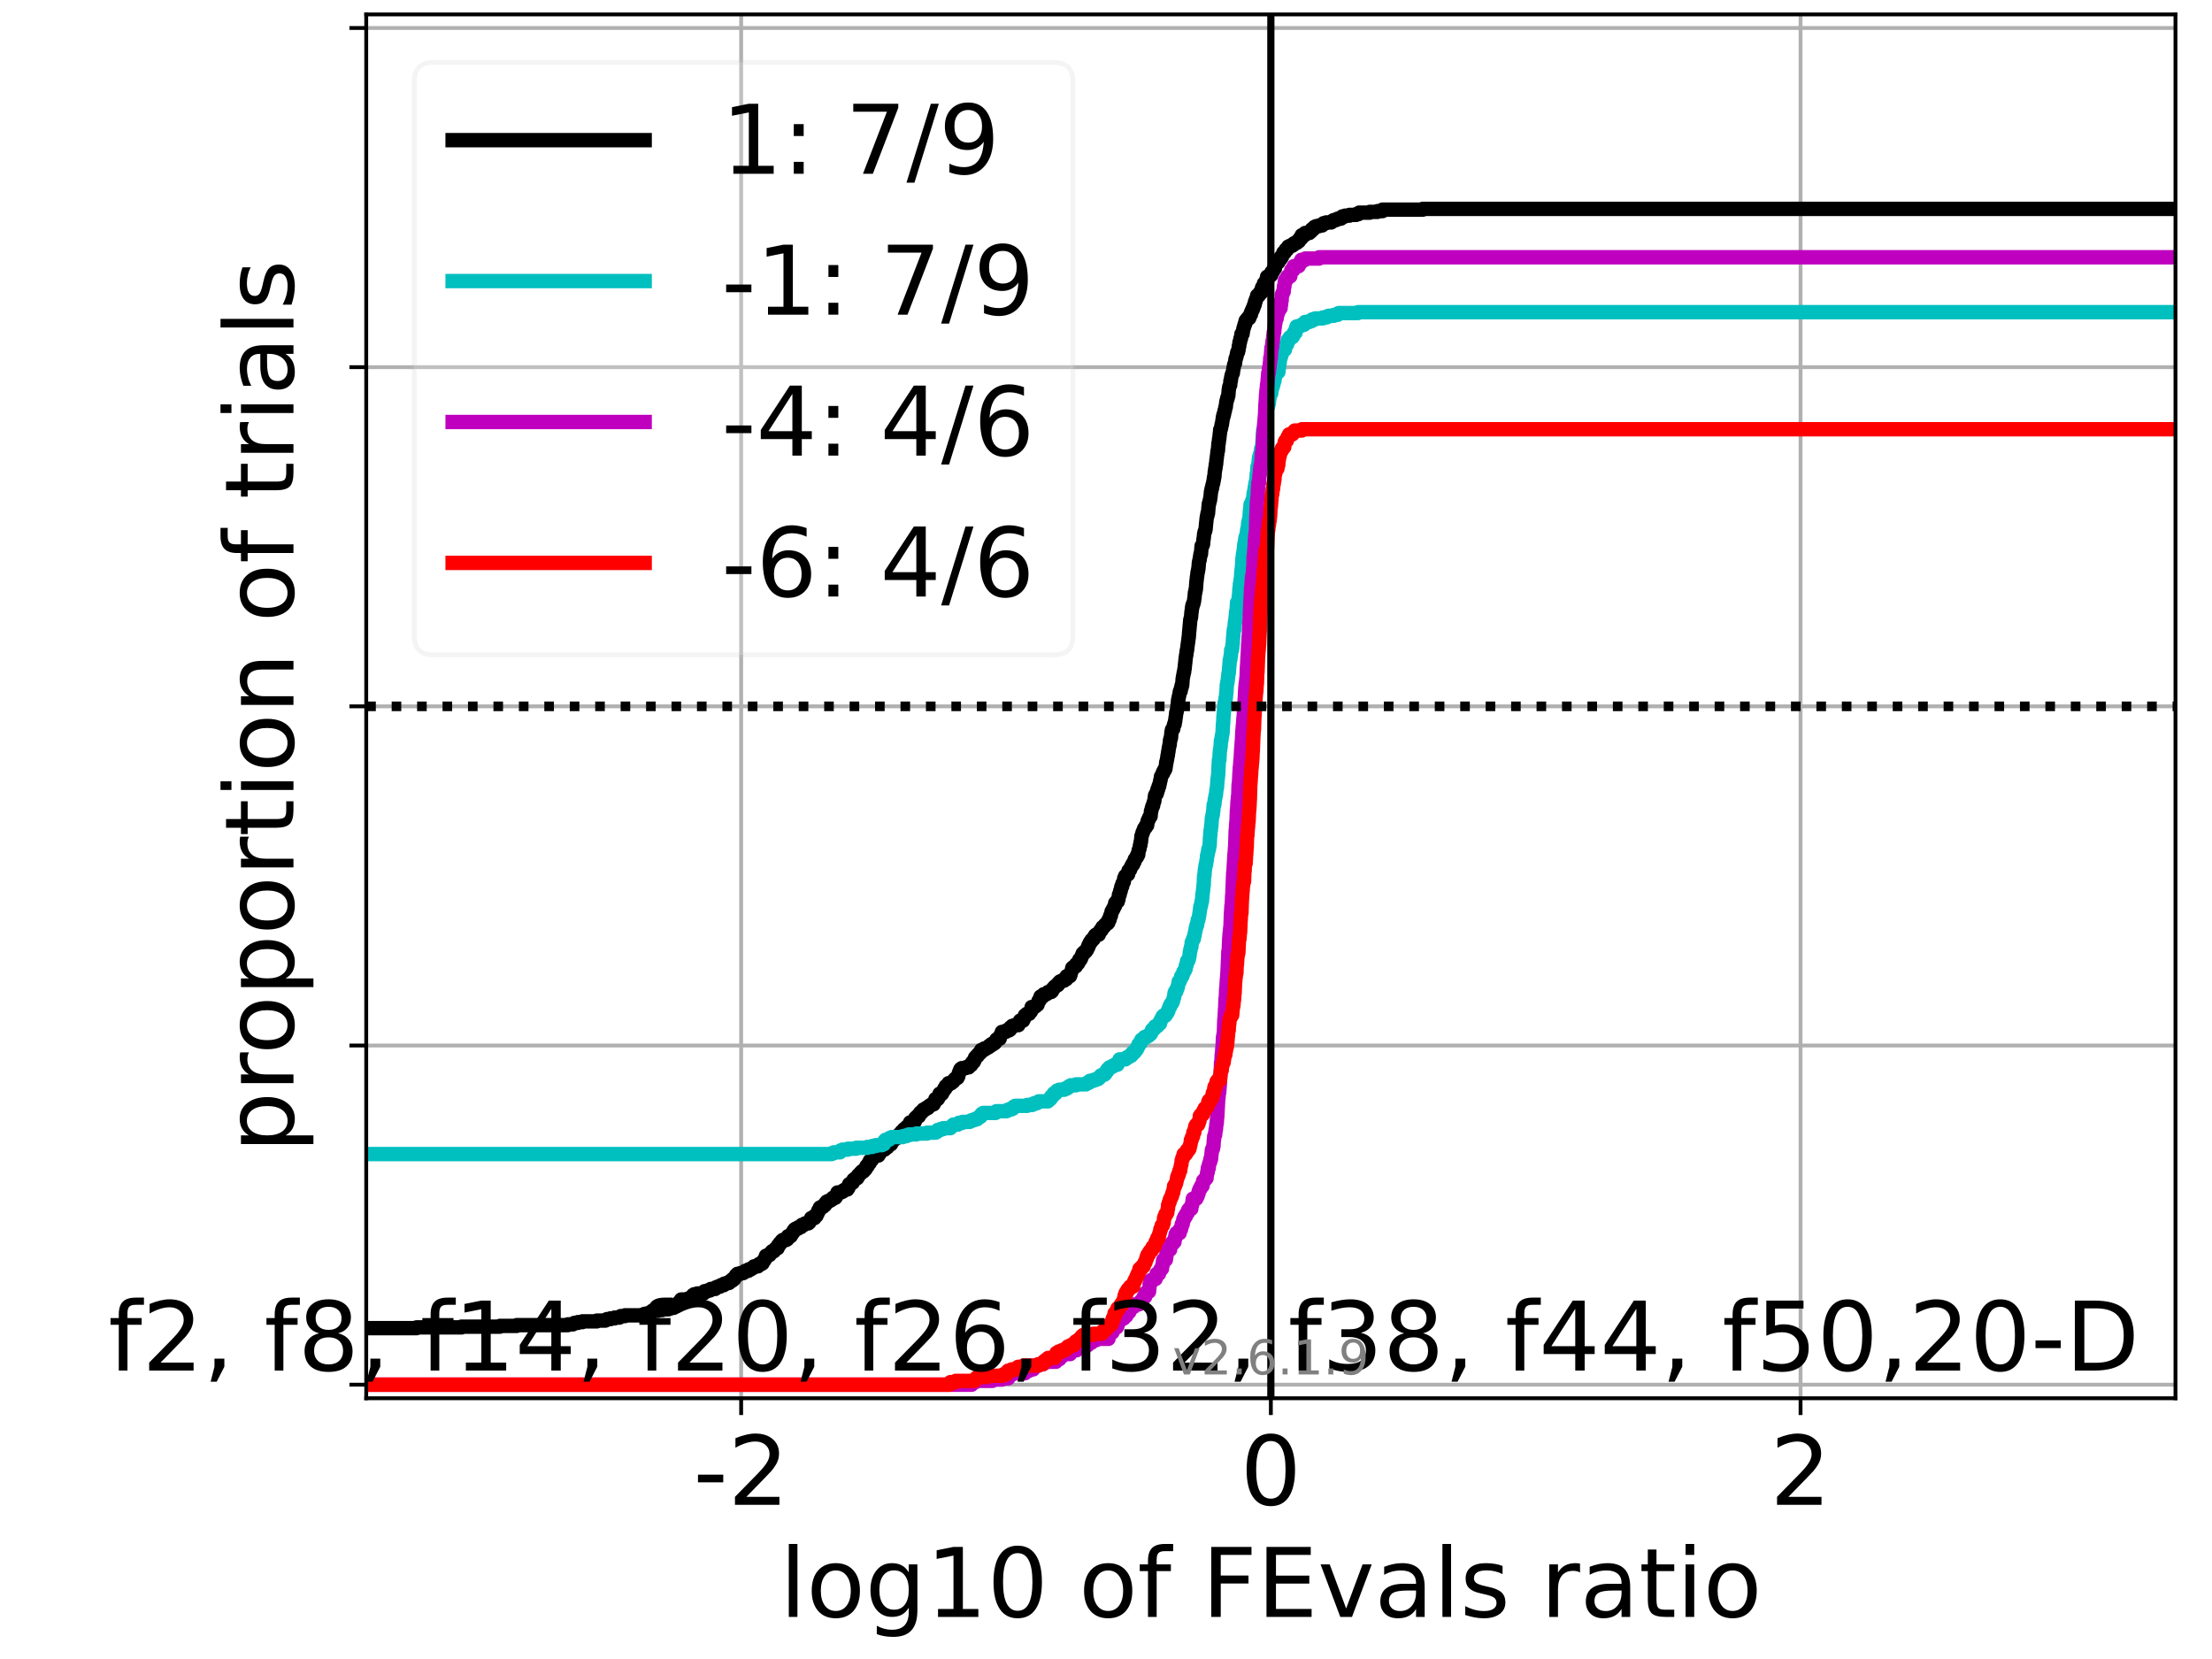 <?xml version="1.0" encoding="utf-8" standalone="no"?>
<!DOCTYPE svg PUBLIC "-//W3C//DTD SVG 1.1//EN"
  "http://www.w3.org/Graphics/SVG/1.1/DTD/svg11.dtd">
<!-- Created with matplotlib (https://matplotlib.org/) -->
<svg height="345.6pt" version="1.1" viewBox="0 0 460.8 345.6" width="460.8pt" xmlns="http://www.w3.org/2000/svg" xmlns:xlink="http://www.w3.org/1999/xlink">
 <defs>
  <style type="text/css">*{stroke-linecap:butt;stroke-linejoin:round;}</style>
 </defs>
 <g id="figure_1">
  <g id="patch_1">
   <path d="M 0 345.6 
L 460.8 345.6 
L 460.8 0 
L 0 0 
z
" style="fill:#ffffff;"/>
  </g>
  <g id="axes_1">
   <g id="patch_2">
    <path d="M 76.292 291.28 
L 453.192 291.28 
L 453.192 3 
L 76.292 3 
z
" style="fill:#ffffff;"/>
   </g>
   <g id="matplotlib.axis_1">
    <g id="xtick_1">
     <g id="line2d_1">
      <path clip-path="url(#p5f18ff4f17)" d="M 154.396 291.28 
L 154.396 3 
" style="fill:none;stroke:#b0b0b0;stroke-linecap:square;stroke-width:0.8;"/>
     </g>
     <g id="line2d_2">
      <defs>
       <path d="M 0 0 
L 0 3.5 
" id="mf2ee58bd47" style="stroke:#000000;stroke-width:0.8;"/>
      </defs>
      <g>
       <use style="stroke:#000000;stroke-width:0.8;" x="154.396" xlink:href="#mf2ee58bd47" y="291.28"/>
      </g>
     </g>
     <g id="text_1">
      <!-- -2 -->
      <g transform="translate(144.426 313.477)scale(0.2 -0.2)">
       <defs>
        <path d="M 4.891 31.391 
L 31.203 31.391 
L 31.203 23.391 
L 4.891 23.391 
z
" id="DejaVuSans-45"/>
        <path d="M 19.188 8.297 
L 53.609 8.297 
L 53.609 0 
L 7.328 0 
L 7.328 8.297 
Q 12.938 14.109 22.625 23.891 
Q 32.328 33.688 34.812 36.531 
Q 39.547 41.844 41.422 45.531 
Q 43.312 49.219 43.312 52.781 
Q 43.312 58.594 39.234 62.25 
Q 35.156 65.922 28.609 65.922 
Q 23.969 65.922 18.812 64.312 
Q 13.672 62.703 7.812 59.422 
L 7.812 69.391 
Q 13.766 71.781 18.938 73 
Q 24.125 74.219 28.422 74.219 
Q 39.75 74.219 46.484 68.547 
Q 53.219 62.891 53.219 53.422 
Q 53.219 48.922 51.531 44.891 
Q 49.859 40.875 45.406 35.406 
Q 44.188 33.984 37.641 27.219 
Q 31.109 20.453 19.188 8.297 
z
" id="DejaVuSans-50"/>
       </defs>
       <use xlink:href="#DejaVuSans-45"/>
       <use x="36.084" xlink:href="#DejaVuSans-50"/>
      </g>
     </g>
    </g>
    <g id="xtick_2">
     <g id="line2d_3">
      <path clip-path="url(#p5f18ff4f17)" d="M 264.742 291.28 
L 264.742 3 
" style="fill:none;stroke:#b0b0b0;stroke-linecap:square;stroke-width:0.8;"/>
     </g>
     <g id="line2d_4">
      <g>
       <use style="stroke:#000000;stroke-width:0.8;" x="264.742" xlink:href="#mf2ee58bd47" y="291.28"/>
      </g>
     </g>
     <g id="text_2">
      <!-- 0 -->
      <g transform="translate(258.38 313.477)scale(0.2 -0.2)">
       <defs>
        <path d="M 31.781 66.406 
Q 24.172 66.406 20.328 58.906 
Q 16.5 51.422 16.5 36.375 
Q 16.5 21.391 20.328 13.891 
Q 24.172 6.391 31.781 6.391 
Q 39.453 6.391 43.281 13.891 
Q 47.125 21.391 47.125 36.375 
Q 47.125 51.422 43.281 58.906 
Q 39.453 66.406 31.781 66.406 
z
M 31.781 74.219 
Q 44.047 74.219 50.516 64.516 
Q 56.984 54.828 56.984 36.375 
Q 56.984 17.969 50.516 8.266 
Q 44.047 -1.422 31.781 -1.422 
Q 19.531 -1.422 13.062 8.266 
Q 6.594 17.969 6.594 36.375 
Q 6.594 54.828 13.062 64.516 
Q 19.531 74.219 31.781 74.219 
z
" id="DejaVuSans-48"/>
       </defs>
       <use xlink:href="#DejaVuSans-48"/>
      </g>
     </g>
    </g>
    <g id="xtick_3">
     <g id="line2d_5">
      <path clip-path="url(#p5f18ff4f17)" d="M 375.088 291.28 
L 375.088 3 
" style="fill:none;stroke:#b0b0b0;stroke-linecap:square;stroke-width:0.8;"/>
     </g>
     <g id="line2d_6">
      <g>
       <use style="stroke:#000000;stroke-width:0.8;" x="375.088" xlink:href="#mf2ee58bd47" y="291.28"/>
      </g>
     </g>
     <g id="text_3">
      <!-- 2 -->
      <g transform="translate(368.726 313.477)scale(0.2 -0.2)">
       <use xlink:href="#DejaVuSans-50"/>
      </g>
     </g>
    </g>
    <g id="text_4">
     <!-- log10 of FEvals ratio -->
     <g transform="translate(162.438 336.833)scale(0.2 -0.2)">
      <defs>
       <path d="M 9.422 75.984 
L 18.406 75.984 
L 18.406 0 
L 9.422 0 
z
" id="DejaVuSans-108"/>
       <path d="M 30.609 48.391 
Q 23.391 48.391 19.188 42.75 
Q 14.984 37.109 14.984 27.297 
Q 14.984 17.484 19.156 11.844 
Q 23.344 6.203 30.609 6.203 
Q 37.797 6.203 41.984 11.859 
Q 46.188 17.531 46.188 27.297 
Q 46.188 37.016 41.984 42.703 
Q 37.797 48.391 30.609 48.391 
z
M 30.609 56 
Q 42.328 56 49.016 48.375 
Q 55.719 40.766 55.719 27.297 
Q 55.719 13.875 49.016 6.219 
Q 42.328 -1.422 30.609 -1.422 
Q 18.844 -1.422 12.172 6.219 
Q 5.516 13.875 5.516 27.297 
Q 5.516 40.766 12.172 48.375 
Q 18.844 56 30.609 56 
z
" id="DejaVuSans-111"/>
       <path d="M 45.406 27.984 
Q 45.406 37.75 41.375 43.109 
Q 37.359 48.484 30.078 48.484 
Q 22.859 48.484 18.828 43.109 
Q 14.797 37.75 14.797 27.984 
Q 14.797 18.266 18.828 12.891 
Q 22.859 7.516 30.078 7.516 
Q 37.359 7.516 41.375 12.891 
Q 45.406 18.266 45.406 27.984 
z
M 54.391 6.781 
Q 54.391 -7.172 48.188 -13.984 
Q 42 -20.797 29.203 -20.797 
Q 24.469 -20.797 20.266 -20.094 
Q 16.062 -19.391 12.109 -17.922 
L 12.109 -9.188 
Q 16.062 -11.328 19.922 -12.344 
Q 23.781 -13.375 27.781 -13.375 
Q 36.625 -13.375 41.016 -8.766 
Q 45.406 -4.156 45.406 5.172 
L 45.406 9.625 
Q 42.625 4.781 38.281 2.391 
Q 33.938 0 27.875 0 
Q 17.828 0 11.672 7.656 
Q 5.516 15.328 5.516 27.984 
Q 5.516 40.672 11.672 48.328 
Q 17.828 56 27.875 56 
Q 33.938 56 38.281 53.609 
Q 42.625 51.219 45.406 46.391 
L 45.406 54.688 
L 54.391 54.688 
z
" id="DejaVuSans-103"/>
       <path d="M 12.406 8.297 
L 28.516 8.297 
L 28.516 63.922 
L 10.984 60.406 
L 10.984 69.391 
L 28.422 72.906 
L 38.281 72.906 
L 38.281 8.297 
L 54.391 8.297 
L 54.391 0 
L 12.406 0 
z
" id="DejaVuSans-49"/>
       <path id="DejaVuSans-32"/>
       <path d="M 37.109 75.984 
L 37.109 68.5 
L 28.516 68.5 
Q 23.688 68.5 21.797 66.547 
Q 19.922 64.594 19.922 59.516 
L 19.922 54.688 
L 34.719 54.688 
L 34.719 47.703 
L 19.922 47.703 
L 19.922 0 
L 10.891 0 
L 10.891 47.703 
L 2.297 47.703 
L 2.297 54.688 
L 10.891 54.688 
L 10.891 58.5 
Q 10.891 67.625 15.141 71.797 
Q 19.391 75.984 28.609 75.984 
z
" id="DejaVuSans-102"/>
       <path d="M 9.812 72.906 
L 51.703 72.906 
L 51.703 64.594 
L 19.672 64.594 
L 19.672 43.109 
L 48.578 43.109 
L 48.578 34.812 
L 19.672 34.812 
L 19.672 0 
L 9.812 0 
z
" id="DejaVuSans-70"/>
       <path d="M 9.812 72.906 
L 55.906 72.906 
L 55.906 64.594 
L 19.672 64.594 
L 19.672 43.016 
L 54.391 43.016 
L 54.391 34.719 
L 19.672 34.719 
L 19.672 8.297 
L 56.781 8.297 
L 56.781 0 
L 9.812 0 
z
" id="DejaVuSans-69"/>
       <path d="M 2.984 54.688 
L 12.5 54.688 
L 29.594 8.797 
L 46.688 54.688 
L 56.203 54.688 
L 35.688 0 
L 23.484 0 
z
" id="DejaVuSans-118"/>
       <path d="M 34.281 27.484 
Q 23.391 27.484 19.188 25 
Q 14.984 22.516 14.984 16.5 
Q 14.984 11.719 18.141 8.906 
Q 21.297 6.109 26.703 6.109 
Q 34.188 6.109 38.703 11.406 
Q 43.219 16.703 43.219 25.484 
L 43.219 27.484 
z
M 52.203 31.203 
L 52.203 0 
L 43.219 0 
L 43.219 8.297 
Q 40.141 3.328 35.547 0.953 
Q 30.953 -1.422 24.312 -1.422 
Q 15.922 -1.422 10.953 3.297 
Q 6 8.016 6 15.922 
Q 6 25.141 12.172 29.828 
Q 18.359 34.516 30.609 34.516 
L 43.219 34.516 
L 43.219 35.406 
Q 43.219 41.609 39.141 45 
Q 35.062 48.391 27.688 48.391 
Q 23 48.391 18.547 47.266 
Q 14.109 46.141 10.016 43.891 
L 10.016 52.203 
Q 14.938 54.109 19.578 55.047 
Q 24.219 56 28.609 56 
Q 40.484 56 46.344 49.844 
Q 52.203 43.703 52.203 31.203 
z
" id="DejaVuSans-97"/>
       <path d="M 44.281 53.078 
L 44.281 44.578 
Q 40.484 46.531 36.375 47.5 
Q 32.281 48.484 27.875 48.484 
Q 21.188 48.484 17.844 46.438 
Q 14.5 44.391 14.5 40.281 
Q 14.5 37.156 16.891 35.375 
Q 19.281 33.594 26.516 31.984 
L 29.594 31.297 
Q 39.156 29.25 43.188 25.516 
Q 47.219 21.781 47.219 15.094 
Q 47.219 7.469 41.188 3.016 
Q 35.156 -1.422 24.609 -1.422 
Q 20.219 -1.422 15.453 -0.562 
Q 10.688 0.297 5.422 2 
L 5.422 11.281 
Q 10.406 8.688 15.234 7.391 
Q 20.062 6.109 24.812 6.109 
Q 31.156 6.109 34.562 8.281 
Q 37.984 10.453 37.984 14.406 
Q 37.984 18.062 35.516 20.016 
Q 33.062 21.969 24.703 23.781 
L 21.578 24.516 
Q 13.234 26.266 9.516 29.906 
Q 5.812 33.547 5.812 39.891 
Q 5.812 47.609 11.281 51.797 
Q 16.75 56 26.812 56 
Q 31.781 56 36.172 55.266 
Q 40.578 54.547 44.281 53.078 
z
" id="DejaVuSans-115"/>
       <path d="M 41.109 46.297 
Q 39.594 47.172 37.812 47.578 
Q 36.031 48 33.891 48 
Q 26.266 48 22.188 43.047 
Q 18.109 38.094 18.109 28.812 
L 18.109 0 
L 9.078 0 
L 9.078 54.688 
L 18.109 54.688 
L 18.109 46.188 
Q 20.953 51.172 25.484 53.578 
Q 30.031 56 36.531 56 
Q 37.453 56 38.578 55.875 
Q 39.703 55.766 41.062 55.516 
z
" id="DejaVuSans-114"/>
       <path d="M 18.312 70.219 
L 18.312 54.688 
L 36.812 54.688 
L 36.812 47.703 
L 18.312 47.703 
L 18.312 18.016 
Q 18.312 11.328 20.141 9.422 
Q 21.969 7.516 27.594 7.516 
L 36.812 7.516 
L 36.812 0 
L 27.594 0 
Q 17.188 0 13.234 3.875 
Q 9.281 7.766 9.281 18.016 
L 9.281 47.703 
L 2.688 47.703 
L 2.688 54.688 
L 9.281 54.688 
L 9.281 70.219 
z
" id="DejaVuSans-116"/>
       <path d="M 9.422 54.688 
L 18.406 54.688 
L 18.406 0 
L 9.422 0 
z
M 9.422 75.984 
L 18.406 75.984 
L 18.406 64.594 
L 9.422 64.594 
z
" id="DejaVuSans-105"/>
      </defs>
      <use xlink:href="#DejaVuSans-108"/>
      <use x="27.783" xlink:href="#DejaVuSans-111"/>
      <use x="88.965" xlink:href="#DejaVuSans-103"/>
      <use x="152.441" xlink:href="#DejaVuSans-49"/>
      <use x="216.064" xlink:href="#DejaVuSans-48"/>
      <use x="279.688" xlink:href="#DejaVuSans-32"/>
      <use x="311.475" xlink:href="#DejaVuSans-111"/>
      <use x="372.656" xlink:href="#DejaVuSans-102"/>
      <use x="407.861" xlink:href="#DejaVuSans-32"/>
      <use x="439.648" xlink:href="#DejaVuSans-70"/>
      <use x="497.168" xlink:href="#DejaVuSans-69"/>
      <use x="560.352" xlink:href="#DejaVuSans-118"/>
      <use x="619.531" xlink:href="#DejaVuSans-97"/>
      <use x="680.811" xlink:href="#DejaVuSans-108"/>
      <use x="708.594" xlink:href="#DejaVuSans-115"/>
      <use x="760.693" xlink:href="#DejaVuSans-32"/>
      <use x="792.48" xlink:href="#DejaVuSans-114"/>
      <use x="833.594" xlink:href="#DejaVuSans-97"/>
      <use x="894.873" xlink:href="#DejaVuSans-116"/>
      <use x="934.082" xlink:href="#DejaVuSans-105"/>
      <use x="961.865" xlink:href="#DejaVuSans-111"/>
     </g>
    </g>
   </g>
   <g id="matplotlib.axis_2">
    <g id="ytick_1">
     <g id="line2d_7">
      <path clip-path="url(#p5f18ff4f17)" d="M 76.292 288.454 
L 453.192 288.454 
" style="fill:none;stroke:#b0b0b0;stroke-linecap:square;stroke-width:0.8;"/>
     </g>
     <g id="line2d_8">
      <defs>
       <path d="M 0 0 
L -3.5 0 
" id="m91b870c68d" style="stroke:#000000;stroke-width:0.8;"/>
      </defs>
      <g>
       <use style="stroke:#000000;stroke-width:0.8;" x="76.292" xlink:href="#m91b870c68d" y="288.454"/>
      </g>
     </g>
    </g>
    <g id="ytick_2">
     <g id="line2d_9">
      <path clip-path="url(#p5f18ff4f17)" d="M 76.292 217.797 
L 453.192 217.797 
" style="fill:none;stroke:#b0b0b0;stroke-linecap:square;stroke-width:0.8;"/>
     </g>
     <g id="line2d_10">
      <g>
       <use style="stroke:#000000;stroke-width:0.8;" x="76.292" xlink:href="#m91b870c68d" y="217.797"/>
      </g>
     </g>
    </g>
    <g id="ytick_3">
     <g id="line2d_11">
      <path clip-path="url(#p5f18ff4f17)" d="M 76.292 147.14 
L 453.192 147.14 
" style="fill:none;stroke:#b0b0b0;stroke-linecap:square;stroke-width:0.8;"/>
     </g>
     <g id="line2d_12">
      <g>
       <use style="stroke:#000000;stroke-width:0.8;" x="76.292" xlink:href="#m91b870c68d" y="147.14"/>
      </g>
     </g>
    </g>
    <g id="ytick_4">
     <g id="line2d_13">
      <path clip-path="url(#p5f18ff4f17)" d="M 76.292 76.483 
L 453.192 76.483 
" style="fill:none;stroke:#b0b0b0;stroke-linecap:square;stroke-width:0.8;"/>
     </g>
     <g id="line2d_14">
      <g>
       <use style="stroke:#000000;stroke-width:0.8;" x="76.292" xlink:href="#m91b870c68d" y="76.483"/>
      </g>
     </g>
    </g>
    <g id="ytick_5">
     <g id="line2d_15">
      <path clip-path="url(#p5f18ff4f17)" d="M 76.292 5.826 
L 453.192 5.826 
" style="fill:none;stroke:#b0b0b0;stroke-linecap:square;stroke-width:0.8;"/>
     </g>
     <g id="line2d_16">
      <g>
       <use style="stroke:#000000;stroke-width:0.8;" x="76.292" xlink:href="#m91b870c68d" y="5.826"/>
      </g>
     </g>
    </g>
    <g id="text_5">
     <!-- proportion of trials -->
     <g transform="translate(61.133 240.146)rotate(-90)scale(0.2 -0.2)">
      <defs>
       <path d="M 18.109 8.203 
L 18.109 -20.797 
L 9.078 -20.797 
L 9.078 54.688 
L 18.109 54.688 
L 18.109 46.391 
Q 20.953 51.266 25.266 53.625 
Q 29.594 56 35.594 56 
Q 45.562 56 51.781 48.094 
Q 58.016 40.188 58.016 27.297 
Q 58.016 14.406 51.781 6.484 
Q 45.562 -1.422 35.594 -1.422 
Q 29.594 -1.422 25.266 0.953 
Q 20.953 3.328 18.109 8.203 
z
M 48.688 27.297 
Q 48.688 37.203 44.609 42.844 
Q 40.531 48.484 33.406 48.484 
Q 26.266 48.484 22.188 42.844 
Q 18.109 37.203 18.109 27.297 
Q 18.109 17.391 22.188 11.75 
Q 26.266 6.109 33.406 6.109 
Q 40.531 6.109 44.609 11.75 
Q 48.688 17.391 48.688 27.297 
z
" id="DejaVuSans-112"/>
       <path d="M 54.891 33.016 
L 54.891 0 
L 45.906 0 
L 45.906 32.719 
Q 45.906 40.484 42.875 44.328 
Q 39.844 48.188 33.797 48.188 
Q 26.516 48.188 22.312 43.547 
Q 18.109 38.922 18.109 30.906 
L 18.109 0 
L 9.078 0 
L 9.078 54.688 
L 18.109 54.688 
L 18.109 46.188 
Q 21.344 51.125 25.703 53.562 
Q 30.078 56 35.797 56 
Q 45.219 56 50.047 50.172 
Q 54.891 44.344 54.891 33.016 
z
" id="DejaVuSans-110"/>
      </defs>
      <use xlink:href="#DejaVuSans-112"/>
      <use x="63.477" xlink:href="#DejaVuSans-114"/>
      <use x="102.34" xlink:href="#DejaVuSans-111"/>
      <use x="163.521" xlink:href="#DejaVuSans-112"/>
      <use x="226.998" xlink:href="#DejaVuSans-111"/>
      <use x="288.18" xlink:href="#DejaVuSans-114"/>
      <use x="329.293" xlink:href="#DejaVuSans-116"/>
      <use x="368.502" xlink:href="#DejaVuSans-105"/>
      <use x="396.285" xlink:href="#DejaVuSans-111"/>
      <use x="457.467" xlink:href="#DejaVuSans-110"/>
      <use x="520.846" xlink:href="#DejaVuSans-32"/>
      <use x="552.633" xlink:href="#DejaVuSans-111"/>
      <use x="613.814" xlink:href="#DejaVuSans-102"/>
      <use x="649.02" xlink:href="#DejaVuSans-32"/>
      <use x="680.807" xlink:href="#DejaVuSans-116"/>
      <use x="720.016" xlink:href="#DejaVuSans-114"/>
      <use x="761.129" xlink:href="#DejaVuSans-105"/>
      <use x="788.912" xlink:href="#DejaVuSans-97"/>
      <use x="850.191" xlink:href="#DejaVuSans-108"/>
      <use x="877.975" xlink:href="#DejaVuSans-115"/>
     </g>
    </g>
   </g>
   <g id="line2d_17">
    <path clip-path="url(#p5f18ff4f17)" d="M 76.292 276.678 
L 86.774 276.678 
L 86.774 276.521 
L 96.152 276.521 
L 96.152 276.364 
L 104.156 276.364 
L 104.156 276.207 
L 107.632 276.207 
L 107.632 276.05 
L 118.27 276.05 
L 118.27 275.893 
L 119.333 275.893 
L 119.333 275.735 
L 119.65 275.735 
L 119.65 275.578 
L 120.388 275.578 
L 120.388 275.421 
L 121.321 275.421 
L 121.321 275.264 
L 124.326 275.264 
L 124.326 275.107 
L 126.078 275.107 
L 126.078 274.95 
L 126.444 274.95 
L 126.444 274.793 
L 127.179 274.793 
L 127.179 274.636 
L 128.036 274.636 
L 128.036 274.479 
L 129.028 274.479 
L 129.028 274.322 
L 129.297 274.322 
L 129.297 274.165 
L 130.178 274.165 
L 130.178 274.008 
L 133.859 274.008 
L 133.859 273.851 
L 134.301 273.851 
L 134.301 273.694 
L 135.003 273.694 
L 135.003 273.537 
L 135.468 273.537 
L 135.468 273.38 
L 135.715 273.38 
L 135.715 273.223 
L 135.853 273.223 
L 135.853 273.066 
L 137.032 273.066 
L 137.032 272.909 
L 137.971 272.909 
L 137.971 272.752 
L 139.224 272.752 
L 139.224 272.595 
L 139.689 272.595 
L 139.689 272.438 
L 140.358 272.438 
L 140.358 272.281 
L 140.508 272.281 
L 140.528 271.967 
L 140.761 271.967 
L 140.761 271.81 
L 141.059 271.81 
L 141.059 271.653 
L 141.343 271.653 
L 141.343 271.496 
L 141.475 271.496 
L 141.524 271.182 
L 141.772 271.182 
L 141.855 270.868 
L 141.89 270.868 
L 141.89 270.711 
L 143.21 270.711 
L 143.21 270.554 
L 143.912 270.554 
L 144.008 270.24 
L 144.14 270.24 
L 144.23 269.926 
L 144.377 269.926 
L 144.377 269.769 
L 144.624 269.769 
L 144.624 269.612 
L 145.261 269.612 
L 145.261 269.455 
L 146.584 269.455 
L 146.584 269.141 
L 146.759 269.141 
L 146.759 268.984 
L 147.379 268.984 
L 147.379 268.827 
L 147.912 268.827 
L 147.912 268.67 
L 148.058 268.67 
L 148.058 268.513 
L 148.993 268.513 
L 149.067 268.199 
L 149.437 268.199 
L 149.437 268.042 
L 149.962 268.042 
L 149.962 267.885 
L 150.176 267.885 
L 150.176 267.728 
L 150.764 267.728 
L 150.853 267.414 
L 151.359 267.414 
L 151.359 267.257 
L 151.884 267.257 
L 151.884 267.1 
L 152.068 267.1 
L 152.068 266.943 
L 152.209 266.943 
L 152.209 266.786 
L 152.556 266.786 
L 152.586 266.472 
L 152.941 266.472 
L 153.051 266.158 
L 153.133 266.158 
L 153.194 265.844 
L 153.299 265.844 
L 153.299 265.687 
L 153.501 265.687 
L 153.609 265.372 
L 154.197 265.372 
L 154.197 265.215 
L 154.816 265.215 
L 154.816 265.058 
L 155.059 265.058 
L 155.059 264.901 
L 155.256 264.901 
L 155.256 264.744 
L 155.866 264.744 
L 155.957 264.43 
L 156.422 264.43 
L 156.422 264.273 
L 156.67 264.273 
L 156.67 264.116 
L 156.943 264.116 
L 156.943 263.959 
L 157.071 263.959 
L 157.071 263.802 
L 157.891 263.802 
L 157.921 263.488 
L 158.111 263.488 
L 158.111 263.331 
L 158.623 263.331 
L 158.623 263.174 
L 158.858 263.174 
L 158.955 262.703 
L 159.088 262.703 
L 159.088 262.546 
L 159.251 262.546 
L 159.336 262.232 
L 159.439 262.232 
L 159.508 261.761 
L 159.557 261.761 
L 159.557 261.604 
L 159.908 261.604 
L 159.908 261.447 
L 160.32 261.447 
L 160.403 261.133 
L 160.547 261.133 
L 160.547 260.976 
L 160.737 260.976 
L 160.819 260.662 
L 161.224 260.662 
L 161.292 260.348 
L 161.482 260.348 
L 161.482 260.191 
L 161.613 260.191 
L 161.613 260.034 
L 161.986 260.034 
L 162.031 259.563 
L 162.103 259.563 
L 162.103 259.406 
L 162.333 259.406 
L 162.41 259.092 
L 162.459 259.092 
L 162.459 258.935 
L 162.706 258.935 
L 162.81 258.621 
L 162.863 258.621 
L 162.863 258.464 
L 163.055 258.464 
L 163.055 258.307 
L 163.806 258.307 
L 163.806 258.15 
L 164.032 258.15 
L 164.09 257.836 
L 164.148 257.836 
L 164.149 257.522 
L 164.725 257.522 
L 164.791 257.208 
L 164.922 257.208 
L 165.033 256.894 
L 165.089 256.894 
L 165.089 256.737 
L 165.256 256.737 
L 165.281 256.423 
L 165.476 256.423 
L 165.504 256.109 
L 165.73 256.109 
L 165.73 255.952 
L 166.226 255.952 
L 166.321 255.638 
L 166.843 255.638 
L 166.843 255.481 
L 166.957 255.481 
L 167.047 255.166 
L 167.519 255.166 
L 167.519 255.009 
L 167.716 255.009 
L 167.716 254.852 
L 168.397 254.852 
L 168.397 254.695 
L 168.591 254.695 
L 168.659 254.381 
L 168.742 254.381 
L 168.846 254.067 
L 168.887 254.067 
L 168.972 253.753 
L 169.674 253.753 
L 169.698 253.282 
L 170.088 253.282 
L 170.197 252.811 
L 170.316 252.811 
L 170.386 252.497 
L 170.453 252.497 
L 170.462 252.183 
L 170.629 252.183 
L 170.629 252.026 
L 170.745 252.026 
L 170.791 251.555 
L 171.084 251.555 
L 171.084 251.398 
L 171.486 251.398 
L 171.486 251.241 
L 171.644 251.241 
L 171.644 251.084 
L 171.856 251.084 
L 171.856 250.927 
L 171.967 250.927 
L 171.969 250.613 
L 172.217 250.613 
L 172.248 250.299 
L 172.616 250.299 
L 172.616 250.142 
L 172.941 250.142 
L 172.941 249.985 
L 173.184 249.985 
L 173.184 249.828 
L 173.423 249.828 
L 173.513 249.514 
L 174.034 249.514 
L 174.034 249.357 
L 174.149 249.357 
L 174.236 249.043 
L 174.325 249.043 
L 174.411 248.729 
L 174.454 248.729 
L 174.455 248.415 
L 175.199 248.415 
L 175.199 248.258 
L 175.542 248.258 
L 175.542 248.101 
L 175.739 248.101 
L 175.739 247.944 
L 176.022 247.944 
L 176.022 247.787 
L 176.526 247.787 
L 176.588 247.473 
L 176.743 247.473 
L 176.822 246.845 
L 176.891 246.845 
L 176.891 246.688 
L 177.121 246.688 
L 177.121 246.531 
L 177.306 246.531 
L 177.306 246.374 
L 177.652 246.374 
L 177.703 246.06 
L 177.79 246.06 
L 177.801 245.746 
L 178.063 245.746 
L 178.063 245.589 
L 178.201 245.589 
L 178.201 245.432 
L 178.591 245.432 
L 178.631 245.118 
L 178.764 245.118 
L 178.778 244.803 
L 178.993 244.803 
L 178.993 244.646 
L 179.126 244.646 
L 179.229 244.332 
L 179.477 244.332 
L 179.535 244.018 
L 179.898 244.018 
L 179.947 243.704 
L 180.185 243.704 
L 180.185 243.547 
L 180.33 243.547 
L 180.367 243.233 
L 180.492 243.233 
L 180.495 242.919 
L 180.756 242.919 
L 180.865 242.448 
L 180.962 242.448 
L 180.962 242.291 
L 181.178 242.291 
L 181.197 241.82 
L 181.458 241.82 
L 181.458 241.663 
L 181.615 241.663 
L 181.677 241.192 
L 181.923 241.192 
L 181.923 241.035 
L 182.171 241.035 
L 182.171 240.878 
L 182.415 240.878 
L 182.415 240.721 
L 182.983 240.721 
L 183.093 240.407 
L 183.187 240.407 
L 183.289 240.093 
L 183.354 240.093 
L 183.354 239.936 
L 183.535 239.936 
L 183.645 239.622 
L 183.918 239.622 
L 183.918 239.465 
L 184.289 239.465 
L 184.289 239.308 
L 184.427 239.308 
L 184.427 239.151 
L 184.664 239.151 
L 184.664 238.994 
L 184.88 238.994 
L 184.987 238.523 
L 185.123 238.523 
L 185.123 238.366 
L 185.617 238.366 
L 185.68 238.052 
L 185.744 238.052 
L 185.744 237.895 
L 185.891 237.895 
L 185.981 237.424 
L 186.318 237.424 
L 186.318 237.267 
L 186.565 237.267 
L 186.565 237.11 
L 186.732 237.11 
L 186.732 236.953 
L 186.983 236.953 
L 186.983 236.796 
L 187.241 236.796 
L 187.299 236.325 
L 187.635 236.325 
L 187.737 235.854 
L 187.865 235.854 
L 187.865 235.697 
L 188.172 235.697 
L 188.232 235.383 
L 188.311 235.383 
L 188.311 235.226 
L 188.545 235.226 
L 188.545 235.069 
L 188.849 235.069 
L 188.869 234.755 
L 189.054 234.755 
L 189.054 234.597 
L 189.352 234.597 
L 189.455 234.126 
L 189.502 234.126 
L 189.591 233.812 
L 190.156 233.812 
L 190.156 233.655 
L 190.576 233.655 
L 190.663 233.027 
L 190.691 233.027 
L 190.691 232.87 
L 190.869 232.87 
L 190.869 232.713 
L 191.023 232.713 
L 191.023 232.556 
L 191.418 232.556 
L 191.503 232.085 
L 191.585 232.085 
L 191.585 231.928 
L 191.7 231.928 
L 191.7 231.771 
L 192.018 231.771 
L 192.067 231.457 
L 192.256 231.457 
L 192.345 231.143 
L 192.751 231.143 
L 192.751 230.986 
L 192.879 230.986 
L 192.879 230.829 
L 193.303 230.829 
L 193.378 230.515 
L 193.579 230.515 
L 193.579 230.358 
L 193.82 230.358 
L 193.82 230.201 
L 194.056 230.201 
L 194.056 230.044 
L 194.494 230.044 
L 194.601 229.73 
L 194.661 229.73 
L 194.764 229.259 
L 194.862 229.259 
L 194.867 228.945 
L 195.366 228.945 
L 195.388 228.631 
L 195.558 228.631 
L 195.623 228.16 
L 195.681 228.16 
L 195.725 227.846 
L 196.247 227.846 
L 196.268 227.532 
L 196.365 227.532 
L 196.365 227.375 
L 196.487 227.375 
L 196.487 227.218 
L 196.606 227.218 
L 196.673 226.904 
L 196.732 226.904 
L 196.732 226.747 
L 196.956 226.747 
L 197.009 226.276 
L 197.262 226.276 
L 197.262 226.119 
L 197.454 226.119 
L 197.523 225.805 
L 197.592 225.805 
L 197.592 225.648 
L 198.186 225.648 
L 198.186 225.491 
L 198.353 225.491 
L 198.353 225.334 
L 198.58 225.334 
L 198.58 225.177 
L 198.703 225.177 
L 198.813 224.863 
L 198.97 224.863 
L 198.97 224.706 
L 199.218 224.706 
L 199.218 224.549 
L 199.471 224.549 
L 199.58 224.234 
L 199.624 224.234 
L 199.715 223.606 
L 199.797 223.606 
L 199.833 223.292 
L 199.956 223.292 
L 200.024 222.821 
L 200.123 222.821 
L 200.123 222.664 
L 200.348 222.664 
L 200.348 222.507 
L 201.154 222.507 
L 201.154 222.35 
L 201.793 222.35 
L 201.856 222.036 
L 202.056 222.036 
L 202.056 221.879 
L 202.321 221.879 
L 202.333 221.565 
L 202.5 221.565 
L 202.569 221.251 
L 202.828 221.251 
L 202.913 220.937 
L 202.995 220.937 
L 203.068 220.623 
L 203.11 220.623 
L 203.12 220.309 
L 203.33 220.309 
L 203.403 219.995 
L 203.65 219.995 
L 203.725 219.681 
L 203.817 219.681 
L 203.817 219.524 
L 204.045 219.524 
L 204.045 219.367 
L 204.224 219.367 
L 204.224 219.21 
L 204.337 219.21 
L 204.403 218.739 
L 204.982 218.739 
L 205.015 218.425 
L 205.492 218.425 
L 205.492 218.268 
L 205.753 218.268 
L 205.753 218.111 
L 206.034 218.111 
L 206.128 217.797 
L 206.489 217.797 
L 206.555 217.483 
L 206.974 217.483 
L 206.974 217.326 
L 207.211 217.326 
L 207.211 217.169 
L 207.347 217.169 
L 207.381 216.855 
L 207.514 216.855 
L 207.572 216.541 
L 207.793 216.541 
L 207.793 216.384 
L 208.256 216.384 
L 208.36 215.756 
L 208.438 215.756 
L 208.438 215.599 
L 208.572 215.599 
L 208.654 215.128 
L 208.709 215.128 
L 208.709 214.971 
L 209.499 214.971 
L 209.499 214.814 
L 209.619 214.814 
L 209.619 214.657 
L 210.2 214.657 
L 210.2 214.5 
L 210.423 214.5 
L 210.487 214.028 
L 210.79 214.028 
L 210.857 213.714 
L 211.331 213.714 
L 211.331 213.557 
L 212.151 213.557 
L 212.165 213.086 
L 212.395 213.086 
L 212.494 212.615 
L 213.134 212.615 
L 213.213 212.144 
L 213.368 212.144 
L 213.444 211.673 
L 213.509 211.673 
L 213.509 211.516 
L 213.756 211.516 
L 213.756 211.359 
L 213.889 211.359 
L 213.889 211.202 
L 214.393 211.202 
L 214.459 210.888 
L 214.56 210.888 
L 214.56 210.731 
L 214.765 210.731 
L 214.871 210.26 
L 214.891 210.26 
L 214.904 209.789 
L 215.536 209.789 
L 215.536 209.632 
L 215.745 209.632 
L 215.745 209.475 
L 215.887 209.475 
L 215.887 209.318 
L 216.137 209.318 
L 216.243 208.847 
L 216.289 208.847 
L 216.327 208.533 
L 216.487 208.533 
L 216.504 208.219 
L 216.678 208.219 
L 216.761 207.591 
L 217.28 207.591 
L 217.353 207.277 
L 217.417 207.277 
L 217.417 207.12 
L 217.98 207.12 
L 217.98 206.963 
L 218.241 206.963 
L 218.333 206.649 
L 218.996 206.649 
L 218.996 206.492 
L 219.171 206.492 
L 219.257 206.021 
L 219.443 206.021 
L 219.53 205.707 
L 219.666 205.707 
L 219.666 205.55 
L 219.872 205.55 
L 219.872 205.393 
L 220.047 205.393 
L 220.047 205.236 
L 220.354 205.236 
L 220.354 205.079 
L 220.487 205.079 
L 220.502 204.765 
L 220.651 204.765 
L 220.651 204.608 
L 220.808 204.608 
L 220.808 204.451 
L 221.157 204.451 
L 221.157 204.294 
L 221.658 204.294 
L 221.682 203.98 
L 222.139 203.98 
L 222.2 203.351 
L 222.899 203.351 
L 222.921 203.037 
L 223.018 203.037 
L 223.088 202.566 
L 223.13 202.566 
L 223.215 202.252 
L 223.262 202.252 
L 223.368 201.624 
L 223.551 201.624 
L 223.551 201.467 
L 223.881 201.467 
L 223.881 201.31 
L 224.128 201.31 
L 224.185 200.839 
L 224.414 200.839 
L 224.414 200.682 
L 224.602 200.682 
L 224.623 200.368 
L 224.755 200.368 
L 224.836 199.897 
L 225.1 199.897 
L 225.155 199.583 
L 225.248 199.583 
L 225.344 199.112 
L 225.444 199.112 
L 225.531 198.641 
L 225.77 198.641 
L 225.836 198.327 
L 226.074 198.327 
L 226.074 198.17 
L 226.239 198.17 
L 226.335 197.856 
L 226.455 197.856 
L 226.5 197.542 
L 226.572 197.542 
L 226.572 197.385 
L 226.687 197.385 
L 226.691 197.071 
L 226.816 197.071 
L 226.838 196.757 
L 226.952 196.757 
L 226.99 196.443 
L 227.066 196.443 
L 227.066 196.286 
L 227.251 196.286 
L 227.317 195.972 
L 227.385 195.972 
L 227.385 195.815 
L 227.629 195.815 
L 227.629 195.658 
L 227.798 195.658 
L 227.853 195.344 
L 227.91 195.344 
L 227.91 195.187 
L 228.048 195.187 
L 228.105 194.873 
L 228.272 194.873 
L 228.272 194.716 
L 228.896 194.716 
L 228.904 194.402 
L 229.022 194.402 
L 229.123 194.088 
L 229.142 194.088 
L 229.142 193.931 
L 229.266 193.931 
L 229.266 193.774 
L 229.481 193.774 
L 229.485 193.459 
L 229.658 193.459 
L 229.662 193.145 
L 229.887 193.145 
L 229.887 192.988 
L 230.073 192.988 
L 230.138 192.674 
L 230.296 192.674 
L 230.296 192.517 
L 230.463 192.517 
L 230.463 192.36 
L 230.76 192.36 
L 230.76 192.203 
L 230.885 192.203 
L 230.947 191.575 
L 231.158 191.575 
L 231.235 190.947 
L 231.274 190.947 
L 231.274 190.79 
L 231.419 190.79 
L 231.496 190.162 
L 231.542 190.162 
L 231.569 189.848 
L 231.698 189.848 
L 231.775 189.534 
L 231.83 189.534 
L 231.83 189.377 
L 231.949 189.377 
L 232.023 189.063 
L 232.089 189.063 
L 232.155 188.749 
L 232.269 188.749 
L 232.315 188.121 
L 232.444 188.121 
L 232.444 187.964 
L 232.566 187.964 
L 232.566 187.807 
L 232.856 187.807 
L 232.907 187.336 
L 232.996 187.336 
L 233.1 186.394 
L 233.245 186.394 
L 233.345 185.609 
L 233.467 185.609 
L 233.572 184.824 
L 233.606 184.824 
L 233.606 184.667 
L 233.765 184.667 
L 233.833 184.039 
L 233.946 184.039 
L 234.055 183.725 
L 234.106 183.725 
L 234.2 182.939 
L 234.293 182.939 
L 234.367 182.625 
L 234.408 182.625 
L 234.408 182.468 
L 234.593 182.468 
L 234.593 182.311 
L 234.721 182.311 
L 234.721 182.154 
L 235 182.154 
L 235.096 181.369 
L 235.251 181.369 
L 235.251 181.212 
L 235.41 181.212 
L 235.457 180.898 
L 235.533 180.898 
L 235.608 180.584 
L 235.683 180.584 
L 235.791 180.27 
L 235.848 180.27 
L 235.848 180.113 
L 236.032 180.113 
L 236.042 179.799 
L 236.188 179.799 
L 236.222 179.485 
L 236.341 179.485 
L 236.391 179.014 
L 236.535 179.014 
L 236.622 178.7 
L 236.698 178.7 
L 236.698 178.543 
L 236.859 178.543 
L 236.919 178.072 
L 237.11 178.072 
L 237.204 177.13 
L 237.264 177.13 
L 237.336 176.816 
L 237.381 176.816 
L 237.487 176.031 
L 237.567 176.031 
L 237.615 175.403 
L 237.682 175.403 
L 237.787 174.147 
L 237.851 174.147 
L 237.939 173.676 
L 237.998 173.676 
L 238.028 173.362 
L 238.124 173.362 
L 238.232 172.891 
L 238.247 172.891 
L 238.35 172.576 
L 238.469 172.576 
L 238.469 172.419 
L 238.65 172.419 
L 238.742 171.948 
L 238.969 171.948 
L 239.074 171.006 
L 239.18 171.006 
L 239.22 170.692 
L 239.33 170.692 
L 239.431 170.221 
L 239.561 170.221 
L 239.561 170.064 
L 239.692 170.064 
L 239.771 168.965 
L 239.836 168.965 
L 239.947 168.337 
L 240.001 168.337 
L 240.089 167.866 
L 240.206 167.866 
L 240.313 167.238 
L 240.347 167.238 
L 240.413 166.924 
L 240.465 166.924 
L 240.574 165.982 
L 240.589 165.982 
L 240.623 165.668 
L 240.76 165.668 
L 240.798 165.354 
L 240.971 165.354 
L 241.002 164.883 
L 241.114 164.883 
L 241.131 164.412 
L 241.268 164.412 
L 241.356 163.784 
L 241.481 163.784 
L 241.58 163.156 
L 241.617 163.156 
L 241.715 162.527 
L 241.762 162.527 
L 241.861 161.742 
L 241.944 161.742 
L 242.05 161.428 
L 242.088 161.428 
L 242.168 161.114 
L 242.294 161.114 
L 242.3 160.8 
L 242.43 160.8 
L 242.466 160.486 
L 242.624 160.486 
L 242.639 160.172 
L 242.776 160.172 
L 242.885 159.387 
L 242.892 159.387 
L 242.951 158.759 
L 243.012 158.759 
L 243.111 158.131 
L 243.135 158.131 
L 243.228 157.346 
L 243.285 157.346 
L 243.362 156.561 
L 243.404 156.561 
L 243.492 155.776 
L 243.522 155.776 
L 243.619 155.148 
L 243.674 155.148 
L 243.732 154.206 
L 243.806 154.206 
L 243.857 153.735 
L 243.937 153.735 
L 244.036 152.479 
L 244.08 152.479 
L 244.138 152.007 
L 244.284 152.007 
L 244.284 151.85 
L 244.406 151.85 
L 244.499 151.222 
L 244.53 151.222 
L 244.579 150.908 
L 244.693 150.908 
L 244.759 150.28 
L 244.806 150.28 
L 244.915 149.338 
L 244.943 149.338 
L 245.032 148.396 
L 245.096 148.396 
L 245.197 147.768 
L 245.211 147.768 
L 245.314 146.826 
L 245.333 146.826 
L 245.434 145.727 
L 245.486 145.727 
L 245.575 145.099 
L 245.606 145.099 
L 245.715 144.471 
L 245.723 144.471 
L 245.797 144 
L 245.95 144 
L 246.049 143.215 
L 246.152 143.215 
L 246.162 142.744 
L 246.275 142.744 
L 246.377 141.33 
L 246.386 141.33 
L 246.494 140.702 
L 246.514 140.702 
L 246.601 140.074 
L 246.661 140.074 
L 246.753 139.289 
L 246.779 139.289 
L 246.879 138.19 
L 246.895 138.19 
L 246.995 137.091 
L 247.01 137.091 
L 247.088 136.463 
L 247.125 136.463 
L 247.222 135.521 
L 247.274 135.521 
L 247.376 134.579 
L 247.388 134.579 
L 247.486 133.794 
L 247.503 133.794 
L 247.61 132.852 
L 247.634 132.852 
L 247.74 131.438 
L 247.752 131.438 
L 247.858 130.182 
L 247.867 130.182 
L 247.955 129.083 
L 247.996 129.083 
L 248.084 128.612 
L 248.112 128.612 
L 248.217 127.356 
L 248.248 127.356 
L 248.32 126.571 
L 248.374 126.571 
L 248.402 126.1 
L 248.499 126.1 
L 248.523 125.786 
L 248.61 125.786 
L 248.713 125.315 
L 248.724 125.315 
L 248.824 124.53 
L 248.839 124.53 
L 248.929 123.431 
L 248.994 123.431 
L 249.065 122.803 
L 249.12 122.803 
L 249.227 121.232 
L 249.242 121.232 
L 249.352 120.133 
L 249.375 120.133 
L 249.477 119.191 
L 249.528 119.191 
L 249.608 118.563 
L 249.648 118.563 
L 249.757 117.15 
L 249.766 117.15 
L 249.867 116.679 
L 249.9 116.679 
L 250.005 115.894 
L 250.039 115.894 
L 250.075 115.423 
L 250.185 115.423 
L 250.289 114.01 
L 250.32 114.01 
L 250.327 113.696 
L 250.499 113.696 
L 250.574 113.382 
L 250.618 113.382 
L 250.707 112.283 
L 250.743 112.283 
L 250.847 111.184 
L 250.875 111.184 
L 250.963 110.712 
L 251.035 110.712 
L 251.146 110.241 
L 251.148 110.241 
L 251.255 108.985 
L 251.266 108.985 
L 251.375 107.886 
L 251.392 107.886 
L 251.456 107.415 
L 251.53 107.415 
L 251.545 106.944 
L 251.65 106.944 
L 251.76 105.531 
L 251.772 105.531 
L 251.828 104.903 
L 251.895 104.903 
L 252.005 104.275 
L 252.053 104.275 
L 252.156 103.49 
L 252.173 103.49 
L 252.275 102.391 
L 252.315 102.391 
L 252.407 101.763 
L 252.476 101.763 
L 252.564 101.135 
L 252.588 101.135 
L 252.69 100.663 
L 252.73 100.663 
L 252.82 100.035 
L 252.848 100.035 
L 252.903 99.407 
L 252.967 99.407 
L 253.069 98.151 
L 253.086 98.151 
L 253.176 97.523 
L 253.208 97.523 
L 253.278 96.738 
L 253.33 96.738 
L 253.423 95.639 
L 253.444 95.639 
L 253.554 94.697 
L 253.565 94.697 
L 253.642 93.912 
L 253.716 93.912 
L 253.824 92.342 
L 253.876 92.342 
L 253.966 91.4 
L 254.004 91.4 
L 254.108 90.3 
L 254.135 90.3 
L 254.19 89.515 
L 254.283 89.515 
L 254.375 89.044 
L 254.401 89.044 
L 254.485 88.416 
L 254.543 88.416 
L 254.654 87.631 
L 254.666 87.631 
L 254.759 86.846 
L 254.85 86.846 
L 254.87 86.375 
L 254.977 86.375 
L 255.083 85.59 
L 255.166 85.59 
L 255.275 84.805 
L 255.353 84.805 
L 255.461 83.706 
L 255.481 83.706 
L 255.54 83.392 
L 255.605 83.392 
L 255.654 82.921 
L 255.748 82.921 
L 255.814 82.45 
L 255.88 82.45 
L 255.973 81.194 
L 255.993 81.194 
L 256.076 80.566 
L 256.11 80.566 
L 256.198 80.252 
L 256.267 80.252 
L 256.328 79.309 
L 256.409 79.309 
L 256.491 78.524 
L 256.522 78.524 
L 256.609 78.053 
L 256.644 78.053 
L 256.727 77.739 
L 256.822 77.739 
L 256.926 76.797 
L 256.974 76.797 
L 257.083 76.012 
L 257.092 76.012 
L 257.201 75.698 
L 257.276 75.698 
L 257.379 74.756 
L 257.448 74.756 
L 257.551 74.285 
L 257.582 74.285 
L 257.683 73.657 
L 257.748 73.657 
L 257.756 73.343 
L 257.903 73.343 
L 257.98 72.872 
L 258.016 72.872 
L 258.073 72.087 
L 258.164 72.087 
L 258.206 71.302 
L 258.31 71.302 
L 258.402 70.517 
L 258.522 70.517 
L 258.611 69.574 
L 258.846 69.574 
L 258.954 68.789 
L 258.967 68.789 
L 259.059 68.318 
L 259.108 68.318 
L 259.197 67.847 
L 259.251 67.847 
L 259.282 67.533 
L 259.386 67.533 
L 259.466 66.905 
L 259.524 66.905 
L 259.524 66.748 
L 259.754 66.748 
L 259.788 66.434 
L 259.906 66.434 
L 259.906 66.277 
L 260.249 66.277 
L 260.257 65.963 
L 260.36 65.963 
L 260.441 65.492 
L 260.605 65.492 
L 260.629 65.021 
L 260.725 65.021 
L 260.831 64.55 
L 260.961 64.55 
L 260.972 64.236 
L 261.089 64.236 
L 261.169 63.765 
L 261.254 63.765 
L 261.269 63.451 
L 261.381 63.451 
L 261.455 62.823 
L 261.555 62.823 
L 261.634 62.352 
L 261.705 62.352 
L 261.812 61.881 
L 261.881 61.881 
L 261.886 61.567 
L 262.242 61.567 
L 262.349 61.096 
L 262.449 61.096 
L 262.449 60.939 
L 262.798 60.939 
L 262.88 59.997 
L 262.941 59.997 
L 262.941 59.84 
L 263.118 59.84 
L 263.216 59.525 
L 263.242 59.525 
L 263.297 59.054 
L 263.694 59.054 
L 263.789 58.269 
L 263.841 58.269 
L 263.938 57.798 
L 263.957 57.798 
L 263.957 57.641 
L 264.32 57.641 
L 264.32 57.484 
L 264.611 57.484 
L 264.611 57.327 
L 264.804 57.327 
L 264.879 56.699 
L 265.043 56.699 
L 265.043 56.542 
L 265.205 56.542 
L 265.286 56.228 
L 265.379 56.228 
L 265.381 55.914 
L 265.595 55.914 
L 265.627 55.286 
L 265.736 55.286 
L 265.762 54.972 
L 265.854 54.972 
L 265.935 54.658 
L 266.293 54.658 
L 266.313 54.344 
L 266.439 54.344 
L 266.549 54.03 
L 266.726 54.03 
L 266.798 53.559 
L 267.04 53.559 
L 267.125 53.245 
L 267.163 53.245 
L 267.232 52.931 
L 267.34 52.931 
L 267.351 52.617 
L 267.624 52.617 
L 267.624 52.46 
L 267.741 52.46 
L 267.842 51.989 
L 268.142 51.989 
L 268.206 51.675 
L 268.287 51.675 
L 268.374 51.361 
L 268.699 51.361 
L 268.699 51.204 
L 269.181 51.204 
L 269.181 51.047 
L 269.432 51.047 
L 269.485 50.733 
L 269.775 50.733 
L 269.775 50.576 
L 270.195 50.576 
L 270.241 50.262 
L 270.597 50.262 
L 270.611 49.948 
L 270.726 49.948 
L 270.78 49.634 
L 271.123 49.634 
L 271.167 49.005 
L 271.785 49.005 
L 271.879 48.534 
L 272.76 48.534 
L 272.87 48.22 
L 273.132 48.22 
L 273.234 47.906 
L 273.271 47.906 
L 273.271 47.749 
L 273.621 47.749 
L 273.621 47.592 
L 273.735 47.592 
L 273.815 47.278 
L 274.141 47.278 
L 274.141 47.121 
L 274.754 47.121 
L 274.754 46.964 
L 275.434 46.964 
L 275.434 46.807 
L 275.587 46.807 
L 275.587 46.65 
L 275.723 46.65 
L 275.723 46.493 
L 276.255 46.493 
L 276.255 46.336 
L 277.313 46.336 
L 277.313 46.179 
L 277.538 46.179 
L 277.538 46.022 
L 277.788 46.022 
L 277.788 45.865 
L 278.291 45.865 
L 278.291 45.708 
L 278.661 45.708 
L 278.661 45.551 
L 279.326 45.551 
L 279.326 45.394 
L 279.561 45.394 
L 279.627 45.08 
L 280.203 45.08 
L 280.203 44.923 
L 281.115 44.923 
L 281.115 44.766 
L 282.495 44.766 
L 282.495 44.609 
L 282.992 44.609 
L 282.992 44.452 
L 283.148 44.452 
L 283.148 44.295 
L 285.346 44.295 
L 285.346 44.138 
L 286.944 44.138 
L 286.944 43.981 
L 287.987 43.981 
L 288.002 43.667 
L 296.396 43.667 
L 296.396 43.51 
L 453.192 43.51 
L 453.192 43.51 
" style="fill:none;stroke:#000000;stroke-linecap:square;stroke-width:3;"/>
   </g>
   <g id="line2d_18">
    <path clip-path="url(#p5f18ff4f17)" style="fill:none;stroke:#000000;stroke-linecap:square;stroke-width:3;"/>
   </g>
   <g id="line2d_19">
    <path clip-path="url(#p5f18ff4f17)" d="M 76.292 240.418 
L 173.23 240.418 
L 173.23 240.232 
L 173.706 240.232 
L 173.706 240.046 
L 174.981 240.046 
L 175.067 239.673 
L 175.495 239.673 
L 175.495 239.487 
L 176.647 239.487 
L 176.647 239.301 
L 178.338 239.301 
L 178.338 239.115 
L 180.655 239.115 
L 180.655 238.929 
L 181.683 238.929 
L 181.683 238.743 
L 182.411 238.743 
L 182.411 238.556 
L 183.714 238.556 
L 183.714 238.37 
L 184.142 238.37 
L 184.246 237.812 
L 184.277 237.812 
L 184.277 237.625 
L 184.475 237.625 
L 184.475 237.439 
L 185.203 237.439 
L 185.294 237.067 
L 185.713 237.067 
L 185.713 236.881 
L 188.033 236.881 
L 188.033 236.695 
L 188.761 236.695 
L 188.761 236.508 
L 189.302 236.508 
L 189.302 236.322 
L 190.884 236.322 
L 190.884 236.136 
L 193.122 236.136 
L 193.122 235.95 
L 194.905 235.95 
L 194.905 235.764 
L 195.254 235.764 
L 195.333 235.391 
L 195.893 235.391 
L 195.893 235.205 
L 196.485 235.205 
L 196.485 235.019 
L 197.971 235.019 
L 197.971 234.833 
L 198.163 234.833 
L 198.163 234.647 
L 198.398 234.647 
L 198.398 234.46 
L 198.59 234.46 
L 198.59 234.274 
L 199.551 234.274 
L 199.551 234.088 
L 199.743 234.088 
L 199.743 233.902 
L 200.493 233.902 
L 200.493 233.716 
L 201.981 233.716 
L 201.981 233.529 
L 202.419 233.529 
L 202.419 233.343 
L 202.965 233.343 
L 202.965 233.157 
L 203.558 233.157 
L 203.558 232.971 
L 203.751 232.971 
L 203.751 232.785 
L 204.048 232.785 
L 204.048 232.598 
L 204.313 232.598 
L 204.363 232.226 
L 204.486 232.226 
L 204.486 232.04 
L 204.801 232.04 
L 204.801 231.854 
L 207.378 231.854 
L 207.378 231.668 
L 207.571 231.668 
L 207.571 231.481 
L 209.675 231.481 
L 209.675 231.295 
L 210.113 231.295 
L 210.113 231.109 
L 210.699 231.109 
L 210.699 230.923 
L 211.06 230.923 
L 211.137 230.55 
L 211.498 230.55 
L 211.498 230.364 
L 213.992 230.364 
L 213.992 230.178 
L 215.03 230.178 
L 215.03 229.992 
L 215.468 229.992 
L 215.468 229.806 
L 216.059 229.806 
L 216.059 229.62 
L 216.374 229.62 
L 216.374 229.433 
L 218.291 229.433 
L 218.291 229.247 
L 218.469 229.247 
L 218.469 229.061 
L 218.728 229.061 
L 218.728 228.875 
L 218.907 228.875 
L 218.918 228.502 
L 219.088 228.502 
L 219.088 228.316 
L 219.356 228.316 
L 219.356 228.13 
L 219.506 228.13 
L 219.526 227.758 
L 219.944 227.758 
L 219.944 227.572 
L 220.08 227.572 
L 220.182 227.199 
L 220.62 227.199 
L 220.62 227.013 
L 221.687 227.013 
L 221.687 226.827 
L 222.147 226.827 
L 222.147 226.641 
L 222.462 226.641 
L 222.462 226.454 
L 222.71 226.454 
L 222.71 226.268 
L 223.071 226.268 
L 223.071 226.082 
L 224.145 226.082 
L 224.145 225.896 
L 226.212 225.896 
L 226.212 225.71 
L 226.527 225.71 
L 226.527 225.524 
L 226.937 225.524 
L 227.041 225.151 
L 227.775 225.151 
L 227.775 224.965 
L 228.316 224.965 
L 228.316 224.779 
L 228.799 224.779 
L 228.799 224.593 
L 229.004 224.593 
L 229.004 224.406 
L 229.159 224.406 
L 229.159 224.22 
L 229.319 224.22 
L 229.319 224.034 
L 229.684 224.034 
L 229.684 223.848 
L 230.122 223.848 
L 230.122 223.662 
L 230.302 223.662 
L 230.383 223.289 
L 230.48 223.289 
L 230.48 223.103 
L 230.698 223.103 
L 230.727 222.731 
L 230.93 222.731 
L 230.93 222.545 
L 231.099 222.545 
L 231.099 222.358 
L 231.517 222.358 
L 231.517 222.172 
L 231.839 222.172 
L 231.839 221.986 
L 232.193 221.986 
L 232.193 221.8 
L 232.794 221.8 
L 232.863 221.427 
L 232.932 221.427 
L 232.932 221.241 
L 233.11 221.241 
L 233.13 220.869 
L 233.224 220.869 
L 233.224 220.683 
L 234.465 220.683 
L 234.465 220.497 
L 234.631 220.497 
L 234.631 220.31 
L 234.999 220.31 
L 234.999 220.124 
L 235.314 220.124 
L 235.314 219.938 
L 235.655 219.938 
L 235.687 219.566 
L 236.011 219.566 
L 236.016 219.193 
L 236.39 219.193 
L 236.39 219.007 
L 236.532 219.007 
L 236.569 218.635 
L 236.814 218.635 
L 236.847 218.262 
L 237.018 218.262 
L 237.034 217.89 
L 237.188 217.89 
L 237.194 217.518 
L 237.395 217.518 
L 237.395 217.331 
L 237.595 217.331 
L 237.605 216.959 
L 237.754 216.959 
L 237.775 216.587 
L 238.069 216.587 
L 238.069 216.4 
L 238.282 216.4 
L 238.282 216.214 
L 238.422 216.214 
L 238.422 216.028 
L 238.881 216.028 
L 238.881 215.842 
L 239.196 215.842 
L 239.196 215.656 
L 239.446 215.656 
L 239.446 215.47 
L 239.662 215.47 
L 239.662 215.283 
L 239.806 215.283 
L 239.841 214.911 
L 239.977 214.911 
L 239.986 214.539 
L 240.157 214.539 
L 240.157 214.352 
L 240.455 214.352 
L 240.455 214.166 
L 240.627 214.166 
L 240.633 213.794 
L 241.082 213.794 
L 241.082 213.608 
L 241.252 213.608 
L 241.252 213.422 
L 241.366 213.422 
L 241.366 213.235 
L 241.651 213.235 
L 241.695 212.677 
L 241.812 212.677 
L 241.897 212.304 
L 242.011 212.304 
L 242.011 212.118 
L 242.159 212.118 
L 242.183 211.746 
L 242.346 211.746 
L 242.346 211.56 
L 242.816 211.56 
L 242.876 211.187 
L 243.051 211.187 
L 243.051 211.001 
L 243.183 211.001 
L 243.247 210.629 
L 243.382 210.629 
L 243.488 210.07 
L 243.544 210.07 
L 243.613 209.698 
L 243.777 209.698 
L 243.879 209.139 
L 244.044 209.139 
L 244.044 208.953 
L 244.195 208.953 
L 244.271 208.581 
L 244.356 208.581 
L 244.462 208.022 
L 244.509 208.022 
L 244.553 207.65 
L 244.626 207.65 
L 244.666 206.905 
L 244.766 206.905 
L 244.805 206.533 
L 245.048 206.533 
L 245.138 205.974 
L 245.254 205.974 
L 245.289 205.602 
L 245.376 205.602 
L 245.469 204.857 
L 245.533 204.857 
L 245.55 204.485 
L 245.741 204.485 
L 245.841 204.112 
L 245.893 204.112 
L 245.982 203.74 
L 246.009 203.74 
L 246.069 203.368 
L 246.313 203.368 
L 246.374 202.995 
L 246.434 202.995 
L 246.517 202.437 
L 246.673 202.437 
L 246.673 202.25 
L 246.806 202.25 
L 246.853 201.878 
L 246.979 201.878 
L 247.037 201.133 
L 247.171 201.133 
L 247.26 200.389 
L 247.282 200.389 
L 247.282 200.202 
L 247.514 200.202 
L 247.549 199.83 
L 247.66 199.83 
L 247.746 199.272 
L 247.784 199.272 
L 247.859 198.341 
L 247.914 198.341 
L 247.975 197.782 
L 248.037 197.782 
L 248.111 197.224 
L 248.19 197.224 
L 248.257 196.293 
L 248.323 196.293 
L 248.429 195.92 
L 248.511 195.92 
L 248.543 195.548 
L 248.712 195.548 
L 248.797 194.803 
L 248.867 194.803 
L 248.955 194.058 
L 249.004 194.058 
L 249.108 193.314 
L 249.175 193.314 
L 249.242 192.755 
L 249.368 192.755 
L 249.455 192.01 
L 249.49 192.01 
L 249.507 191.638 
L 249.633 191.638 
L 249.731 191.079 
L 249.752 191.079 
L 249.856 190.335 
L 249.864 190.335 
L 249.972 189.59 
L 249.979 189.59 
L 250.052 188.845 
L 250.145 188.845 
L 250.226 188.287 
L 250.26 188.287 
L 250.32 187.728 
L 250.393 187.728 
L 250.5 186.239 
L 250.531 186.239 
L 250.633 185.308 
L 250.644 185.308 
L 250.721 184.377 
L 250.757 184.377 
L 250.824 182.515 
L 250.891 182.515 
L 250.991 181.212 
L 251.012 181.212 
L 251.112 180.467 
L 251.133 180.467 
L 251.167 180.095 
L 251.245 180.095 
L 251.35 179.164 
L 251.396 179.164 
L 251.456 178.233 
L 251.534 178.233 
L 251.627 177.488 
L 251.689 177.488 
L 251.713 176.929 
L 251.838 176.929 
L 251.942 176.185 
L 251.982 176.185 
L 252.091 174.137 
L 252.114 174.137 
L 252.176 173.02 
L 252.232 173.02 
L 252.309 172.089 
L 252.345 172.089 
L 252.456 170.413 
L 252.479 170.413 
L 252.572 169.854 
L 252.625 169.854 
L 252.732 168.924 
L 252.749 168.924 
L 252.844 167.62 
L 252.978 167.62 
L 253.069 166.503 
L 253.118 166.503 
L 253.212 165.758 
L 253.285 165.758 
L 253.392 164.641 
L 253.4 164.641 
L 253.496 164.083 
L 253.519 164.083 
L 253.619 162.407 
L 253.649 162.407 
L 253.752 161.476 
L 253.768 161.476 
L 253.879 159.056 
L 253.881 159.056 
L 253.922 158.311 
L 254.015 158.311 
L 254.116 156.449 
L 254.139 156.449 
L 254.229 155.704 
L 254.263 155.704 
L 254.352 154.215 
L 254.437 154.215 
L 254.54 153.284 
L 254.549 153.284 
L 254.658 152.726 
L 254.679 152.726 
L 254.765 150.864 
L 254.794 150.864 
L 254.888 149.002 
L 254.909 149.002 
L 255.016 147.512 
L 255.06 147.512 
L 255.12 146.395 
L 255.223 146.395 
L 255.299 145.464 
L 255.352 145.464 
L 255.455 144.347 
L 255.478 144.347 
L 255.568 142.672 
L 255.597 142.672 
L 255.665 142.113 
L 255.711 142.113 
L 255.818 141.182 
L 255.825 141.182 
L 255.921 140.251 
L 255.976 140.251 
L 256.086 138.762 
L 256.1 138.762 
L 256.194 137.458 
L 256.286 137.458 
L 256.337 136.714 
L 256.419 136.714 
L 256.475 135.41 
L 256.656 135.41 
L 256.76 134.293 
L 256.78 134.293 
L 256.879 132.804 
L 256.903 132.804 
L 256.986 131.501 
L 257.018 131.501 
L 257.021 131.128 
L 257.141 131.128 
L 257.244 129.639 
L 257.28 129.639 
L 257.386 128.708 
L 257.398 128.708 
L 257.505 127.404 
L 257.578 127.404 
L 257.685 125.915 
L 257.692 125.915 
L 257.695 125.543 
L 257.842 125.543 
L 257.906 125.17 
L 257.977 125.17 
L 258.087 124.053 
L 258.122 124.053 
L 258.202 122.564 
L 258.259 122.564 
L 258.301 121.633 
L 258.381 121.633 
L 258.447 120.702 
L 258.498 120.702 
L 258.607 119.026 
L 258.611 119.026 
L 258.721 118.095 
L 258.729 118.095 
L 258.818 116.42 
L 258.854 116.42 
L 258.945 115.303 
L 259.007 115.303 
L 259.116 114.372 
L 259.12 114.372 
L 259.195 113.441 
L 259.247 113.441 
L 259.344 112.696 
L 259.368 112.696 
L 259.455 111.951 
L 259.609 111.951 
L 259.718 111.02 
L 259.748 111.02 
L 259.823 110.276 
L 259.905 110.276 
L 260.014 108.972 
L 260.036 108.972 
L 260.137 108.414 
L 260.166 108.414 
L 260.273 107.855 
L 260.289 107.855 
L 260.389 106.366 
L 260.42 106.366 
L 260.52 105.062 
L 260.636 105.062 
L 260.636 104.876 
L 260.769 104.876 
L 260.85 104.318 
L 260.898 104.318 
L 260.994 103.945 
L 261.066 103.945 
L 261.15 102.828 
L 261.208 102.828 
L 261.268 102.27 
L 261.326 102.27 
L 261.421 101.339 
L 261.448 101.339 
L 261.553 100.594 
L 261.609 100.594 
L 261.714 99.849 
L 261.737 99.849 
L 261.803 98.732 
L 261.861 98.732 
L 261.951 97.243 
L 262.01 97.243 
L 262.115 96.684 
L 262.154 96.684 
L 262.246 95.567 
L 262.292 95.567 
L 262.31 95.195 
L 262.407 95.195 
L 262.474 94.636 
L 262.605 94.636 
L 262.71 93.519 
L 262.812 93.519 
L 262.895 92.96 
L 262.935 92.96 
L 263.04 91.285 
L 263.057 91.285 
L 263.147 89.609 
L 263.18 89.609 
L 263.269 89.237 
L 263.306 89.237 
L 263.391 88.492 
L 263.513 88.492 
L 263.604 87.189 
L 263.652 87.189 
L 263.726 86.444 
L 263.796 86.444 
L 263.846 85.513 
L 263.923 85.513 
L 264.022 84.768 
L 264.036 84.768 
L 264.036 84.582 
L 264.183 84.582 
L 264.256 84.024 
L 264.333 84.024 
L 264.387 83.093 
L 264.451 83.093 
L 264.556 82.162 
L 264.584 82.162 
L 264.584 81.976 
L 264.814 81.976 
L 264.919 81.045 
L 264.971 81.045 
L 264.981 80.672 
L 265.098 80.672 
L 265.203 80.3 
L 265.215 80.3 
L 265.312 79.741 
L 265.355 79.741 
L 265.417 79.369 
L 265.478 79.369 
L 265.585 78.438 
L 265.596 78.438 
L 265.596 78.252 
L 265.745 78.252 
L 265.809 77.693 
L 266.048 77.693 
L 266.048 77.507 
L 266.305 77.507 
L 266.39 76.576 
L 266.439 76.576 
L 266.541 75.645 
L 266.57 75.645 
L 266.67 74.528 
L 266.791 74.528 
L 266.88 73.97 
L 266.969 73.97 
L 267.025 73.597 
L 267.083 73.597 
L 267.172 73.225 
L 267.248 73.225 
L 267.286 72.853 
L 267.672 72.853 
L 267.766 72.108 
L 267.886 72.108 
L 267.886 71.922 
L 268.007 71.922 
L 268.007 71.735 
L 268.14 71.735 
L 268.22 70.991 
L 268.291 70.991 
L 268.291 70.805 
L 268.599 70.805 
L 268.704 70.246 
L 269.232 70.246 
L 269.232 70.06 
L 269.382 70.06 
L 269.386 69.687 
L 269.516 69.687 
L 269.539 69.315 
L 269.879 69.315 
L 269.957 68.384 
L 270.004 68.384 
L 270.093 68.012 
L 270.737 68.012 
L 270.737 67.826 
L 271.173 67.826 
L 271.173 67.639 
L 271.705 67.639 
L 271.797 67.267 
L 271.854 67.267 
L 271.854 67.081 
L 272.708 67.081 
L 272.708 66.895 
L 273.239 66.895 
L 273.239 66.708 
L 273.38 66.708 
L 273.38 66.522 
L 274.002 66.522 
L 274.002 66.336 
L 275.535 66.336 
L 275.535 66.15 
L 276.273 66.15 
L 276.273 65.964 
L 276.757 65.964 
L 276.757 65.778 
L 277.884 65.778 
L 277.884 65.591 
L 278.664 65.591 
L 278.664 65.405 
L 278.844 65.405 
L 278.844 65.219 
L 282.882 65.219 
L 282.882 65.033 
L 453.192 65.033 
L 453.192 65.033 
" style="fill:none;stroke:#00bfbf;stroke-linecap:square;stroke-width:3;"/>
   </g>
   <g id="line2d_20">
    <path clip-path="url(#p5f18ff4f17)" style="fill:none;stroke:#00bfbf;stroke-linecap:square;stroke-width:3;"/>
   </g>
   <g id="line2d_21">
    <path clip-path="url(#p5f18ff4f17)" d="M 76.292 288.454 
L 202.433 288.454 
L 202.453 287.923 
L 203.226 287.923 
L 203.226 287.658 
L 206.737 287.658 
L 206.737 287.392 
L 208.712 287.392 
L 208.712 287.127 
L 210.044 287.127 
L 210.133 286.331 
L 210.906 286.331 
L 210.906 286.065 
L 213.543 286.065 
L 213.543 285.8 
L 213.812 285.8 
L 213.812 285.535 
L 214.417 285.535 
L 214.417 285.269 
L 215.238 285.269 
L 215.274 284.738 
L 215.478 284.738 
L 215.478 284.473 
L 216.392 284.473 
L 216.392 284.208 
L 217.268 284.208 
L 217.268 283.942 
L 217.723 283.942 
L 217.723 283.677 
L 219.98 283.677 
L 220 283.146 
L 220.715 283.146 
L 220.773 282.615 
L 221.222 282.615 
L 221.222 282.35 
L 221.492 282.35 
L 221.492 282.085 
L 222.918 282.085 
L 222.954 281.554 
L 223.157 281.554 
L 223.157 281.289 
L 224.267 281.289 
L 224.284 280.758 
L 224.948 280.758 
L 224.948 280.492 
L 226.259 280.492 
L 226.259 280.227 
L 226.61 280.227 
L 226.63 279.696 
L 227.402 279.696 
L 227.402 279.431 
L 227.591 279.431 
L 227.591 279.165 
L 228.394 279.165 
L 228.394 278.9 
L 230.914 278.9 
L 230.973 278.104 
L 231.09 278.104 
L 231.09 277.839 
L 231.359 277.839 
L 231.359 277.573 
L 231.746 277.573 
L 231.746 277.308 
L 231.86 277.308 
L 231.947 276.512 
L 232.652 276.512 
L 232.652 276.246 
L 232.785 276.246 
L 232.889 275.45 
L 233.025 275.45 
L 233.025 275.185 
L 233.331 275.185 
L 233.351 274.654 
L 234.123 274.654 
L 234.22 274.123 
L 234.657 274.123 
L 234.677 273.593 
L 234.815 273.593 
L 234.815 273.327 
L 235.257 273.327 
L 235.257 273.062 
L 235.38 273.062 
L 235.449 272.266 
L 236.164 272.266 
L 236.172 271.735 
L 237.232 271.735 
L 237.232 271.47 
L 237.634 271.47 
L 237.719 270.939 
L 237.989 270.939 
L 237.989 270.673 
L 238.139 270.673 
L 238.139 270.408 
L 238.262 270.408 
L 238.262 270.143 
L 238.564 270.143 
L 238.587 269.347 
L 238.961 269.347 
L 238.961 269.081 
L 239.36 269.081 
L 239.47 268.02 
L 239.473 268.02 
L 239.494 267.489 
L 239.61 267.489 
L 239.683 266.693 
L 240.266 266.693 
L 240.266 266.427 
L 240.741 266.427 
L 240.761 265.897 
L 240.936 265.897 
L 240.941 265.366 
L 241.445 265.366 
L 241.533 264.835 
L 241.659 264.835 
L 241.659 264.57 
L 241.814 264.57 
L 241.814 264.304 
L 242.063 264.304 
L 242.135 263.508 
L 242.209 263.508 
L 242.267 262.712 
L 242.332 262.712 
L 242.332 262.447 
L 242.871 262.447 
L 242.969 261.651 
L 242.99 261.651 
L 243.012 260.589 
L 243.239 260.589 
L 243.239 260.324 
L 243.758 260.324 
L 243.794 259.262 
L 243.998 259.262 
L 243.998 258.997 
L 244.44 258.997 
L 244.44 258.731 
L 244.665 258.731 
L 244.71 257.935 
L 244.846 257.935 
L 244.904 257.139 
L 245.045 257.139 
L 245.045 256.874 
L 245.752 256.874 
L 245.788 256.078 
L 246.036 256.078 
L 246.136 255.547 
L 246.171 255.547 
L 246.178 255.016 
L 246.375 255.016 
L 246.418 254.485 
L 246.489 254.485 
L 246.513 253.955 
L 246.695 253.955 
L 246.759 253.424 
L 247.02 253.424 
L 247.084 252.893 
L 247.296 252.893 
L 247.296 252.628 
L 247.462 252.628 
L 247.497 252.097 
L 247.701 252.097 
L 247.701 251.832 
L 248.166 251.832 
L 248.22 251.035 
L 248.351 251.035 
L 248.444 249.974 
L 248.488 249.974 
L 248.488 249.709 
L 249.234 249.709 
L 249.271 249.178 
L 249.492 249.178 
L 249.588 248.647 
L 249.677 248.647 
L 249.725 248.116 
L 249.82 248.116 
L 249.82 247.851 
L 249.946 247.851 
L 249.946 247.586 
L 250.141 247.586 
L 250.214 247.055 
L 250.512 247.055 
L 250.602 246.259 
L 250.625 246.259 
L 250.625 245.993 
L 250.853 245.993 
L 250.853 245.728 
L 251.116 245.728 
L 251.116 245.463 
L 251.34 245.463 
L 251.408 244.666 
L 251.453 244.666 
L 251.491 244.136 
L 251.604 244.136 
L 251.612 243.339 
L 251.806 243.339 
L 251.85 242.543 
L 251.919 242.543 
L 252.027 242.013 
L 252.12 242.013 
L 252.14 241.482 
L 252.279 241.482 
L 252.36 240.42 
L 252.396 240.42 
L 252.444 239.624 
L 252.518 239.624 
L 252.518 239.359 
L 252.667 239.359 
L 252.721 238.828 
L 252.786 238.828 
L 252.858 237.501 
L 252.899 237.501 
L 252.938 236.705 
L 253.022 236.705 
L 253.022 236.44 
L 253.134 236.44 
L 253.224 235.378 
L 253.292 235.378 
L 253.402 234.051 
L 253.463 234.051 
L 253.546 232.724 
L 253.582 232.724 
L 253.685 230.601 
L 253.694 230.601 
L 253.785 228.744 
L 253.836 228.744 
L 253.904 227.682 
L 253.967 227.682 
L 254.07 226.355 
L 254.084 226.355 
L 254.187 224.498 
L 254.199 224.498 
L 254.308 222.905 
L 254.312 222.905 
L 254.372 221.313 
L 254.44 221.313 
L 254.504 219.721 
L 254.556 219.721 
L 254.628 218.394 
L 254.669 218.394 
L 254.778 216.006 
L 254.821 216.006 
L 254.919 215.209 
L 254.954 215.209 
L 255.057 212.29 
L 255.091 212.29 
L 255.199 210.167 
L 255.225 210.167 
L 255.301 208.044 
L 255.357 208.044 
L 255.435 205.921 
L 255.482 205.921 
L 255.576 204.064 
L 255.6 204.064 
L 255.704 202.471 
L 255.718 202.471 
L 255.814 200.083 
L 255.833 200.083 
L 255.885 198.225 
L 255.961 198.225 
L 256.071 195.571 
L 256.072 195.571 
L 256.173 194.245 
L 256.2 194.245 
L 256.286 193.183 
L 256.327 193.183 
L 256.427 190.264 
L 256.438 190.264 
L 256.537 188.672 
L 256.598 188.672 
L 256.679 186.549 
L 256.715 186.549 
L 256.823 183.629 
L 256.828 183.629 
L 256.904 181.772 
L 256.943 181.772 
L 257.044 179.914 
L 257.055 179.914 
L 257.152 178.057 
L 257.18 178.057 
L 257.285 176.464 
L 257.306 176.464 
L 257.416 173.014 
L 257.445 173.014 
L 257.536 171.422 
L 257.572 171.422 
L 257.672 168.768 
L 257.701 168.768 
L 257.807 166.911 
L 257.821 166.911 
L 257.906 165.849 
L 257.956 165.849 
L 258.022 163.461 
L 258.084 163.461 
L 258.192 161.338 
L 258.195 161.338 
L 258.289 159.745 
L 258.323 159.745 
L 258.426 158.153 
L 258.456 158.153 
L 258.566 156.03 
L 258.585 156.03 
L 258.691 154.438 
L 258.707 154.438 
L 258.808 152.315 
L 258.821 152.315 
L 258.92 150.988 
L 258.954 150.988 
L 259.022 149.661 
L 259.066 149.661 
L 259.158 147.803 
L 259.196 147.803 
L 259.306 145.415 
L 259.312 145.415 
L 259.423 143.292 
L 259.427 143.292 
L 259.525 142.231 
L 259.568 142.231 
L 259.657 141.169 
L 259.68 141.169 
L 259.772 138.781 
L 259.792 138.781 
L 259.899 136.658 
L 259.911 136.658 
L 260.015 134.269 
L 260.04 134.269 
L 260.11 132.677 
L 260.155 132.677 
L 260.261 129.758 
L 260.288 129.758 
L 260.396 127.104 
L 260.401 127.104 
L 260.491 124.981 
L 260.522 124.981 
L 260.633 122.327 
L 260.684 122.327 
L 260.794 120.47 
L 260.841 120.47 
L 260.858 119.939 
L 260.96 119.939 
L 261.047 118.346 
L 261.102 118.346 
L 261.146 115.958 
L 261.217 115.958 
L 261.307 114.366 
L 261.331 114.366 
L 261.44 112.243 
L 261.458 112.243 
L 261.538 111.181 
L 261.626 111.181 
L 261.731 107.201 
L 261.748 107.201 
L 261.855 104.547 
L 261.873 104.547 
L 261.975 103.485 
L 262 103.485 
L 262.08 101.628 
L 262.112 101.628 
L 262.152 100.566 
L 262.286 100.566 
L 262.383 98.974 
L 262.435 98.974 
L 262.491 97.912 
L 262.55 97.912 
L 262.575 97.116 
L 262.662 97.116 
L 262.764 96.32 
L 262.775 96.32 
L 262.879 94.462 
L 262.935 94.462 
L 263.044 93.136 
L 263.072 93.136 
L 263.168 90.482 
L 263.184 90.482 
L 263.26 89.42 
L 263.299 89.42 
L 263.391 87.828 
L 263.41 87.828 
L 263.51 86.501 
L 263.525 86.501 
L 263.618 84.113 
L 263.642 84.113 
L 263.744 82.255 
L 263.754 82.255 
L 263.842 81.194 
L 263.872 81.194 
L 263.948 80.132 
L 264.004 80.132 
L 264.103 78.805 
L 264.137 78.805 
L 264.187 77.744 
L 264.309 77.744 
L 264.372 76.682 
L 264.456 76.682 
L 264.534 75.621 
L 264.571 75.621 
L 264.626 74.559 
L 264.718 74.559 
L 264.826 72.967 
L 264.859 72.967 
L 264.867 72.436 
L 264.97 72.436 
L 265.079 71.109 
L 265.144 71.109 
L 265.24 70.048 
L 265.307 70.048 
L 265.325 69.252 
L 265.435 69.252 
L 265.517 68.19 
L 265.546 68.19 
L 265.589 67.394 
L 265.668 67.394 
L 265.762 66.598 
L 265.816 66.598 
L 265.816 66.332 
L 265.964 66.332 
L 266.016 65.536 
L 266.127 65.536 
L 266.154 65.006 
L 266.303 65.006 
L 266.32 64.475 
L 266.597 64.475 
L 266.597 64.209 
L 266.765 64.209 
L 266.824 63.413 
L 266.876 63.413 
L 266.884 62.617 
L 266.99 62.617 
L 267.048 61.29 
L 267.197 61.29 
L 267.275 60.759 
L 267.423 60.759 
L 267.46 59.698 
L 267.564 59.698 
L 267.654 58.636 
L 267.694 58.636 
L 267.694 58.371 
L 267.971 58.371 
L 268.042 57.84 
L 268.198 57.84 
L 268.198 57.575 
L 268.79 57.575 
L 268.888 56.779 
L 268.905 56.779 
L 269.006 56.248 
L 269.444 56.248 
L 269.516 55.452 
L 270.524 55.452 
L 270.583 54.921 
L 270.86 54.921 
L 270.86 54.656 
L 270.975 54.656 
L 270.975 54.39 
L 271.087 54.39 
L 271.087 54.125 
L 271.897 54.125 
L 271.897 53.86 
L 274.786 53.86 
L 274.786 53.594 
L 453.192 53.594 
L 453.192 53.594 
" style="fill:none;stroke:#bf00bf;stroke-linecap:square;stroke-width:3;"/>
   </g>
   <g id="line2d_22">
    <path clip-path="url(#p5f18ff4f17)" style="fill:none;stroke:#bf00bf;stroke-linecap:square;stroke-width:3;"/>
   </g>
   <g id="line2d_23">
    <path clip-path="url(#p5f18ff4f17)" d="M 76.292 288.454 
L 197.829 288.454 
L 197.829 288.188 
L 197.981 288.188 
L 197.981 287.923 
L 199.108 287.923 
L 199.108 287.658 
L 203.08 287.658 
L 203.08 287.392 
L 203.258 287.392 
L 203.258 287.127 
L 203.564 287.127 
L 203.564 286.861 
L 205.633 286.861 
L 205.633 286.596 
L 208.924 286.596 
L 208.924 286.331 
L 209.632 286.331 
L 209.632 286.065 
L 209.75 286.065 
L 209.75 285.8 
L 210.003 285.8 
L 210.003 285.535 
L 210.742 285.535 
L 210.742 285.269 
L 211.929 285.269 
L 211.929 285.004 
L 212.08 285.004 
L 212.08 284.738 
L 213.208 284.738 
L 213.208 284.473 
L 216.259 284.473 
L 216.259 284.208 
L 217.18 284.208 
L 217.18 283.942 
L 217.357 283.942 
L 217.357 283.677 
L 217.663 283.677 
L 217.663 283.412 
L 218.03 283.412 
L 218.03 283.146 
L 218.354 283.146 
L 218.354 282.881 
L 219.733 282.881 
L 219.733 282.615 
L 219.892 282.615 
L 219.892 282.35 
L 220.043 282.35 
L 220.087 281.819 
L 220.522 281.819 
L 220.522 281.554 
L 221.171 281.554 
L 221.171 281.289 
L 221.85 281.289 
L 221.85 281.023 
L 222.18 281.023 
L 222.18 280.758 
L 222.451 280.758 
L 222.451 280.492 
L 223.024 280.492 
L 223.024 280.227 
L 223.732 280.227 
L 223.732 279.962 
L 223.849 279.962 
L 223.849 279.696 
L 224.103 279.696 
L 224.103 279.431 
L 224.531 279.431 
L 224.531 279.165 
L 224.842 279.165 
L 224.842 278.9 
L 225.143 278.9 
L 225.143 278.635 
L 225.32 278.635 
L 225.32 278.369 
L 225.626 278.369 
L 225.626 278.104 
L 227.696 278.104 
L 227.696 277.839 
L 229.548 277.839 
L 229.548 277.573 
L 229.699 277.573 
L 229.699 277.308 
L 230.005 277.308 
L 230.005 277.042 
L 230.346 277.042 
L 230.358 276.512 
L 230.827 276.512 
L 230.827 276.246 
L 230.987 276.246 
L 230.987 275.981 
L 231.503 275.981 
L 231.503 275.716 
L 231.654 275.716 
L 231.738 274.919 
L 231.812 274.919 
L 231.812 274.654 
L 232.065 274.654 
L 232.173 273.593 
L 232.514 273.593 
L 232.557 273.062 
L 232.782 273.062 
L 232.805 272.531 
L 233.201 272.531 
L 233.201 272.266 
L 233.352 272.266 
L 233.352 272 
L 233.501 272 
L 233.501 271.735 
L 233.831 271.735 
L 233.842 271.204 
L 234.102 271.204 
L 234.173 270.408 
L 234.287 270.408 
L 234.289 269.877 
L 234.443 269.877 
L 234.48 269.347 
L 234.725 269.347 
L 234.799 268.816 
L 234.976 268.816 
L 234.976 268.55 
L 235.282 268.55 
L 235.282 268.285 
L 235.415 268.285 
L 235.415 268.02 
L 236.053 268.02 
L 236.105 267.489 
L 236.182 267.489 
L 236.257 266.958 
L 236.383 266.958 
L 236.383 266.693 
L 236.523 266.693 
L 236.523 266.427 
L 236.653 266.427 
L 236.754 265.897 
L 236.931 265.897 
L 236.989 265.366 
L 237.14 265.366 
L 237.237 264.835 
L 237.352 264.835 
L 237.384 264.304 
L 237.773 264.304 
L 237.773 264.039 
L 237.924 264.039 
L 237.924 263.774 
L 238.268 263.774 
L 238.321 263.243 
L 238.452 263.243 
L 238.452 262.977 
L 238.629 262.977 
L 238.734 262.447 
L 238.774 262.447 
L 238.774 262.181 
L 238.925 262.181 
L 238.935 261.651 
L 239.052 261.651 
L 239.052 261.385 
L 239.307 261.385 
L 239.387 260.854 
L 239.564 260.854 
L 239.564 260.589 
L 239.87 260.589 
L 239.87 260.324 
L 240.053 260.324 
L 240.092 259.793 
L 240.428 259.793 
L 240.428 259.528 
L 240.58 259.528 
L 240.643 258.997 
L 240.728 258.997 
L 240.728 258.731 
L 240.879 258.731 
L 240.879 258.466 
L 241.005 258.466 
L 241.078 257.935 
L 241.351 257.935 
L 241.356 257.405 
L 241.468 257.405 
L 241.534 256.874 
L 241.602 256.874 
L 241.707 256.343 
L 241.722 256.343 
L 241.722 256.078 
L 241.84 256.078 
L 241.94 255.547 
L 242.007 255.547 
L 242.007 255.281 
L 242.24 255.281 
L 242.347 254.751 
L 242.415 254.751 
L 242.498 253.689 
L 242.597 253.689 
L 242.597 253.424 
L 242.723 253.424 
L 242.81 252.893 
L 243.024 252.893 
L 243.024 252.628 
L 243.164 252.628 
L 243.246 251.832 
L 243.305 251.832 
L 243.335 251.035 
L 243.423 251.035 
L 243.507 250.505 
L 243.626 250.505 
L 243.676 249.974 
L 243.77 249.974 
L 243.77 249.709 
L 243.91 249.709 
L 243.91 249.443 
L 244.025 249.443 
L 244.025 249.178 
L 244.147 249.178 
L 244.202 248.647 
L 244.296 248.647 
L 244.296 248.382 
L 244.415 248.382 
L 244.508 247.586 
L 244.574 247.586 
L 244.583 247.055 
L 244.793 247.055 
L 244.904 246.524 
L 245.004 246.524 
L 245.098 245.993 
L 245.121 245.993 
L 245.231 245.197 
L 245.375 245.197 
L 245.428 244.666 
L 245.577 244.666 
L 245.679 244.136 
L 245.699 244.136 
L 245.699 243.87 
L 245.857 243.87 
L 245.939 243.074 
L 245.979 243.074 
L 246.056 242.543 
L 246.114 242.543 
L 246.162 241.747 
L 246.241 241.747 
L 246.309 241.216 
L 246.462 241.216 
L 246.511 240.686 
L 246.578 240.686 
L 246.578 240.42 
L 247.049 240.42 
L 247.049 240.155 
L 247.2 240.155 
L 247.255 239.624 
L 247.598 239.624 
L 247.598 239.359 
L 247.775 239.359 
L 247.779 238.828 
L 247.908 238.828 
L 247.977 238.297 
L 248.026 238.297 
L 248.084 237.501 
L 248.232 237.501 
L 248.279 236.97 
L 248.415 236.97 
L 248.415 236.705 
L 248.532 236.705 
L 248.592 235.909 
L 248.791 235.909 
L 248.898 235.113 
L 248.909 235.113 
L 249.018 234.582 
L 249.162 234.582 
L 249.162 234.317 
L 249.575 234.317 
L 249.575 234.051 
L 249.693 234.051 
L 249.748 233.521 
L 249.868 233.521 
L 249.946 232.459 
L 250.151 232.459 
L 250.151 232.194 
L 250.576 232.194 
L 250.685 231.663 
L 250.694 231.663 
L 250.694 231.397 
L 250.947 231.397 
L 250.968 230.867 
L 251.302 230.867 
L 251.302 230.601 
L 251.523 230.601 
L 251.63 230.071 
L 251.686 230.071 
L 251.703 229.54 
L 251.822 229.54 
L 251.822 229.274 
L 252.231 229.274 
L 252.231 229.009 
L 252.348 229.009 
L 252.348 228.744 
L 252.53 228.744 
L 252.602 227.948 
L 252.648 227.948 
L 252.648 227.682 
L 252.901 227.682 
L 252.961 226.621 
L 253.036 226.621 
L 253.036 226.355 
L 253.297 226.355 
L 253.401 225.559 
L 253.442 225.559 
L 253.442 225.294 
L 253.641 225.294 
L 253.641 225.028 
L 254.149 225.028 
L 254.258 223.702 
L 254.267 223.702 
L 254.348 222.905 
L 254.52 222.905 
L 254.585 221.844 
L 254.695 221.844 
L 254.805 221.313 
L 254.92 221.313 
L 254.966 220.517 
L 255.031 220.517 
L 255.084 219.721 
L 255.26 219.721 
L 255.337 218.925 
L 255.387 218.925 
L 255.477 218.129 
L 255.567 218.129 
L 255.655 217.067 
L 255.689 217.067 
L 255.79 215.74 
L 255.81 215.74 
L 255.875 214.679 
L 255.96 214.679 
L 256.011 213.352 
L 256.076 213.352 
L 256.16 212.29 
L 256.202 212.29 
L 256.306 211.76 
L 256.515 211.76 
L 256.515 211.494 
L 256.678 211.494 
L 256.783 210.167 
L 256.807 210.167 
L 256.861 209.636 
L 256.921 209.636 
L 257.031 208.31 
L 257.074 208.31 
L 257.138 206.983 
L 257.189 206.983 
L 257.29 204.594 
L 257.318 204.594 
L 257.385 203.533 
L 257.431 203.533 
L 257.472 202.737 
L 257.562 202.737 
L 257.634 200.879 
L 257.684 200.879 
L 257.786 199.021 
L 257.853 199.021 
L 257.96 198.491 
L 257.969 198.491 
L 258.075 196.368 
L 258.083 196.368 
L 258.128 195.571 
L 258.208 195.571 
L 258.295 194.245 
L 258.337 194.245 
L 258.432 191.856 
L 258.455 191.856 
L 258.528 190.264 
L 258.612 190.264 
L 258.714 187.345 
L 258.735 187.345 
L 258.837 185.752 
L 258.857 185.752 
L 258.921 184.426 
L 258.974 184.426 
L 259.054 183.629 
L 259.157 183.629 
L 259.226 181.506 
L 259.281 181.506 
L 259.318 179.914 
L 259.479 179.914 
L 259.584 178.057 
L 259.602 178.057 
L 259.701 176.464 
L 259.717 176.464 
L 259.784 174.076 
L 259.849 174.076 
L 259.947 172.484 
L 259.971 172.484 
L 260.073 171.157 
L 260.104 171.157 
L 260.199 168.768 
L 260.248 168.768 
L 260.359 166.645 
L 260.368 166.645 
L 260.472 163.195 
L 260.498 163.195 
L 260.595 161.603 
L 260.615 161.603 
L 260.7 160.011 
L 260.728 160.011 
L 260.82 158.684 
L 260.854 158.684 
L 260.96 156.561 
L 260.977 156.561 
L 261.087 153.642 
L 261.09 153.642 
L 261.174 152.049 
L 261.222 152.049 
L 261.318 149.13 
L 261.35 149.13 
L 261.426 147.273 
L 261.465 147.273 
L 261.574 145.15 
L 261.593 145.15 
L 261.659 144.088 
L 261.718 144.088 
L 261.795 142.496 
L 261.833 142.496 
L 261.917 140.107 
L 261.955 140.107 
L 262.066 137.188 
L 262.073 137.188 
L 262.174 135.596 
L 262.19 135.596 
L 262.291 134.269 
L 262.304 134.269 
L 262.412 131.615 
L 262.428 131.615 
L 262.531 127.9 
L 262.547 127.9 
L 262.641 126.042 
L 262.664 126.042 
L 262.738 124.716 
L 262.775 124.716 
L 262.88 123.389 
L 262.894 123.389 
L 262.954 122.327 
L 263.009 122.327 
L 263.115 121 
L 263.141 121 
L 263.249 119.143 
L 263.268 119.143 
L 263.374 117.816 
L 263.402 117.816 
L 263.505 115.958 
L 263.541 115.958 
L 263.572 114.897 
L 263.677 114.897 
L 263.785 114.1 
L 263.954 114.1 
L 264.057 111.712 
L 264.068 111.712 
L 264.146 110.385 
L 264.211 110.385 
L 264.284 109.324 
L 264.361 109.324 
L 264.392 108.528 
L 264.48 108.528 
L 264.59 107.466 
L 264.591 107.466 
L 264.695 105.608 
L 264.739 105.608 
L 264.84 104.281 
L 264.857 104.281 
L 264.936 102.955 
L 265.034 102.955 
L 265.114 101.893 
L 265.195 101.893 
L 265.283 100.832 
L 265.342 100.832 
L 265.442 100.035 
L 265.476 100.035 
L 265.57 98.709 
L 265.656 98.709 
L 265.744 98.178 
L 265.798 98.178 
L 265.798 97.912 
L 265.912 97.912 
L 265.912 97.647 
L 266.107 97.647 
L 266.215 96.851 
L 266.29 96.851 
L 266.36 95.789 
L 266.411 95.789 
L 266.518 94.993 
L 266.593 94.993 
L 266.686 94.197 
L 266.816 94.197 
L 266.816 93.932 
L 266.999 93.932 
L 267.049 93.401 
L 267.346 93.401 
L 267.346 93.136 
L 267.536 93.136 
L 267.628 92.074 
L 267.769 92.074 
L 267.769 91.809 
L 268.075 91.809 
L 268.161 91.278 
L 268.237 91.278 
L 268.237 91.013 
L 268.465 91.013 
L 268.532 90.482 
L 269.252 90.482 
L 269.252 90.216 
L 269.483 90.216 
L 269.483 89.951 
L 269.716 89.951 
L 269.716 89.686 
L 271.198 89.686 
L 271.198 89.42 
L 453.192 89.42 
L 453.192 89.42 
" style="fill:none;stroke:#ff0000;stroke-linecap:square;stroke-width:3;"/>
   </g>
   <g id="line2d_24">
    <path clip-path="url(#p5f18ff4f17)" style="fill:none;stroke:#ff0000;stroke-linecap:square;stroke-width:3;"/>
   </g>
   <g id="line2d_25">
    <path clip-path="url(#p5f18ff4f17)" d="M 264.742 291.28 
L 264.742 3 
" style="fill:none;stroke:#000000;stroke-linecap:square;stroke-width:1.5;"/>
   </g>
   <g id="line2d_26">
    <path clip-path="url(#p5f18ff4f17)" d="M 76.292 147.14 
L 453.192 147.14 
" style="fill:none;stroke:#000000;stroke-dasharray:2,3.3;stroke-dashoffset:0;stroke-width:2;"/>
   </g>
   <g id="patch_3">
    <path d="M 76.292 291.28 
L 76.292 3 
" style="fill:none;stroke:#000000;stroke-linecap:square;stroke-linejoin:miter;stroke-width:0.8;"/>
   </g>
   <g id="patch_4">
    <path d="M 453.192 291.28 
L 453.192 3 
" style="fill:none;stroke:#000000;stroke-linecap:square;stroke-linejoin:miter;stroke-width:0.8;"/>
   </g>
   <g id="patch_5">
    <path d="M 76.292 291.28 
L 453.192 291.28 
" style="fill:none;stroke:#000000;stroke-linecap:square;stroke-linejoin:miter;stroke-width:0.8;"/>
   </g>
   <g id="patch_6">
    <path d="M 76.292 3 
L 453.192 3 
" style="fill:none;stroke:#000000;stroke-linecap:square;stroke-linejoin:miter;stroke-width:0.8;"/>
   </g>
   <g id="text_6">
    <!-- f2, f8, f14, f20, f26, f32, f38, f44, f50,20-D -->
    <g transform="translate(22.567 285.514)scale(0.2 -0.2)">
     <defs>
      <path d="M 11.719 12.406 
L 22.016 12.406 
L 22.016 4 
L 14.016 -11.625 
L 7.719 -11.625 
L 11.719 4 
z
" id="DejaVuSans-44"/>
      <path d="M 31.781 34.625 
Q 24.75 34.625 20.719 30.859 
Q 16.703 27.094 16.703 20.516 
Q 16.703 13.922 20.719 10.156 
Q 24.75 6.391 31.781 6.391 
Q 38.812 6.391 42.859 10.172 
Q 46.922 13.969 46.922 20.516 
Q 46.922 27.094 42.891 30.859 
Q 38.875 34.625 31.781 34.625 
z
M 21.922 38.812 
Q 15.578 40.375 12.031 44.719 
Q 8.5 49.078 8.5 55.328 
Q 8.5 64.062 14.719 69.141 
Q 20.953 74.219 31.781 74.219 
Q 42.672 74.219 48.875 69.141 
Q 55.078 64.062 55.078 55.328 
Q 55.078 49.078 51.531 44.719 
Q 48 40.375 41.703 38.812 
Q 48.828 37.156 52.797 32.312 
Q 56.781 27.484 56.781 20.516 
Q 56.781 9.906 50.312 4.234 
Q 43.844 -1.422 31.781 -1.422 
Q 19.734 -1.422 13.25 4.234 
Q 6.781 9.906 6.781 20.516 
Q 6.781 27.484 10.781 32.312 
Q 14.797 37.156 21.922 38.812 
z
M 18.312 54.391 
Q 18.312 48.734 21.844 45.562 
Q 25.391 42.391 31.781 42.391 
Q 38.141 42.391 41.719 45.562 
Q 45.312 48.734 45.312 54.391 
Q 45.312 60.062 41.719 63.234 
Q 38.141 66.406 31.781 66.406 
Q 25.391 66.406 21.844 63.234 
Q 18.312 60.062 18.312 54.391 
z
" id="DejaVuSans-56"/>
      <path d="M 37.797 64.312 
L 12.891 25.391 
L 37.797 25.391 
z
M 35.203 72.906 
L 47.609 72.906 
L 47.609 25.391 
L 58.016 25.391 
L 58.016 17.188 
L 47.609 17.188 
L 47.609 0 
L 37.797 0 
L 37.797 17.188 
L 4.891 17.188 
L 4.891 26.703 
z
" id="DejaVuSans-52"/>
      <path d="M 33.016 40.375 
Q 26.375 40.375 22.484 35.828 
Q 18.609 31.297 18.609 23.391 
Q 18.609 15.531 22.484 10.953 
Q 26.375 6.391 33.016 6.391 
Q 39.656 6.391 43.531 10.953 
Q 47.406 15.531 47.406 23.391 
Q 47.406 31.297 43.531 35.828 
Q 39.656 40.375 33.016 40.375 
z
M 52.594 71.297 
L 52.594 62.312 
Q 48.875 64.062 45.094 64.984 
Q 41.312 65.922 37.594 65.922 
Q 27.828 65.922 22.672 59.328 
Q 17.531 52.734 16.797 39.406 
Q 19.672 43.656 24.016 45.922 
Q 28.375 48.188 33.594 48.188 
Q 44.578 48.188 50.953 41.516 
Q 57.328 34.859 57.328 23.391 
Q 57.328 12.156 50.688 5.359 
Q 44.047 -1.422 33.016 -1.422 
Q 20.359 -1.422 13.672 8.266 
Q 6.984 17.969 6.984 36.375 
Q 6.984 53.656 15.188 63.938 
Q 23.391 74.219 37.203 74.219 
Q 40.922 74.219 44.703 73.484 
Q 48.484 72.75 52.594 71.297 
z
" id="DejaVuSans-54"/>
      <path d="M 40.578 39.312 
Q 47.656 37.797 51.625 33 
Q 55.609 28.219 55.609 21.188 
Q 55.609 10.406 48.188 4.484 
Q 40.766 -1.422 27.094 -1.422 
Q 22.516 -1.422 17.656 -0.516 
Q 12.797 0.391 7.625 2.203 
L 7.625 11.719 
Q 11.719 9.328 16.594 8.109 
Q 21.484 6.891 26.812 6.891 
Q 36.078 6.891 40.938 10.547 
Q 45.797 14.203 45.797 21.188 
Q 45.797 27.641 41.281 31.266 
Q 36.766 34.906 28.719 34.906 
L 20.219 34.906 
L 20.219 43.016 
L 29.109 43.016 
Q 36.375 43.016 40.234 45.922 
Q 44.094 48.828 44.094 54.297 
Q 44.094 59.906 40.109 62.906 
Q 36.141 65.922 28.719 65.922 
Q 24.656 65.922 20.016 65.031 
Q 15.375 64.156 9.812 62.312 
L 9.812 71.094 
Q 15.438 72.656 20.344 73.438 
Q 25.25 74.219 29.594 74.219 
Q 40.828 74.219 47.359 69.109 
Q 53.906 64.016 53.906 55.328 
Q 53.906 49.266 50.438 45.094 
Q 46.969 40.922 40.578 39.312 
z
" id="DejaVuSans-51"/>
      <path d="M 10.797 72.906 
L 49.516 72.906 
L 49.516 64.594 
L 19.828 64.594 
L 19.828 46.734 
Q 21.969 47.469 24.109 47.828 
Q 26.266 48.188 28.422 48.188 
Q 40.625 48.188 47.75 41.5 
Q 54.891 34.812 54.891 23.391 
Q 54.891 11.625 47.562 5.094 
Q 40.234 -1.422 26.906 -1.422 
Q 22.312 -1.422 17.547 -0.641 
Q 12.797 0.141 7.719 1.703 
L 7.719 11.625 
Q 12.109 9.234 16.797 8.062 
Q 21.484 6.891 26.703 6.891 
Q 35.156 6.891 40.078 11.328 
Q 45.016 15.766 45.016 23.391 
Q 45.016 31 40.078 35.438 
Q 35.156 39.891 26.703 39.891 
Q 22.75 39.891 18.812 39.016 
Q 14.891 38.141 10.797 36.281 
z
" id="DejaVuSans-53"/>
      <path d="M 19.672 64.797 
L 19.672 8.109 
L 31.594 8.109 
Q 46.688 8.109 53.688 14.938 
Q 60.688 21.781 60.688 36.531 
Q 60.688 51.172 53.688 57.984 
Q 46.688 64.797 31.594 64.797 
z
M 9.812 72.906 
L 30.078 72.906 
Q 51.266 72.906 61.172 64.094 
Q 71.094 55.281 71.094 36.531 
Q 71.094 17.672 61.125 8.828 
Q 51.172 0 30.078 0 
L 9.812 0 
z
" id="DejaVuSans-68"/>
     </defs>
     <use xlink:href="#DejaVuSans-102"/>
     <use x="35.205" xlink:href="#DejaVuSans-50"/>
     <use x="98.828" xlink:href="#DejaVuSans-44"/>
     <use x="130.615" xlink:href="#DejaVuSans-32"/>
     <use x="162.402" xlink:href="#DejaVuSans-102"/>
     <use x="197.607" xlink:href="#DejaVuSans-56"/>
     <use x="261.23" xlink:href="#DejaVuSans-44"/>
     <use x="293.018" xlink:href="#DejaVuSans-32"/>
     <use x="324.805" xlink:href="#DejaVuSans-102"/>
     <use x="360.01" xlink:href="#DejaVuSans-49"/>
     <use x="423.633" xlink:href="#DejaVuSans-52"/>
     <use x="487.256" xlink:href="#DejaVuSans-44"/>
     <use x="519.043" xlink:href="#DejaVuSans-32"/>
     <use x="550.83" xlink:href="#DejaVuSans-102"/>
     <use x="586.035" xlink:href="#DejaVuSans-50"/>
     <use x="649.658" xlink:href="#DejaVuSans-48"/>
     <use x="713.281" xlink:href="#DejaVuSans-44"/>
     <use x="745.068" xlink:href="#DejaVuSans-32"/>
     <use x="776.855" xlink:href="#DejaVuSans-102"/>
     <use x="812.061" xlink:href="#DejaVuSans-50"/>
     <use x="875.684" xlink:href="#DejaVuSans-54"/>
     <use x="939.307" xlink:href="#DejaVuSans-44"/>
     <use x="971.094" xlink:href="#DejaVuSans-32"/>
     <use x="1002.881" xlink:href="#DejaVuSans-102"/>
     <use x="1038.086" xlink:href="#DejaVuSans-51"/>
     <use x="1101.709" xlink:href="#DejaVuSans-50"/>
     <use x="1165.332" xlink:href="#DejaVuSans-44"/>
     <use x="1197.119" xlink:href="#DejaVuSans-32"/>
     <use x="1228.906" xlink:href="#DejaVuSans-102"/>
     <use x="1264.111" xlink:href="#DejaVuSans-51"/>
     <use x="1327.734" xlink:href="#DejaVuSans-56"/>
     <use x="1391.357" xlink:href="#DejaVuSans-44"/>
     <use x="1423.145" xlink:href="#DejaVuSans-32"/>
     <use x="1454.932" xlink:href="#DejaVuSans-102"/>
     <use x="1490.137" xlink:href="#DejaVuSans-52"/>
     <use x="1553.76" xlink:href="#DejaVuSans-52"/>
     <use x="1617.383" xlink:href="#DejaVuSans-44"/>
     <use x="1649.17" xlink:href="#DejaVuSans-32"/>
     <use x="1680.957" xlink:href="#DejaVuSans-102"/>
     <use x="1716.162" xlink:href="#DejaVuSans-53"/>
     <use x="1779.785" xlink:href="#DejaVuSans-48"/>
     <use x="1843.408" xlink:href="#DejaVuSans-44"/>
     <use x="1875.195" xlink:href="#DejaVuSans-50"/>
     <use x="1938.818" xlink:href="#DejaVuSans-48"/>
     <use x="2002.441" xlink:href="#DejaVuSans-45"/>
     <use x="2038.525" xlink:href="#DejaVuSans-68"/>
    </g>
   </g>
   <g id="text_7">
    <!-- v2.6.1.9 -->
    <g style="fill:#808080;" transform="translate(244.291 286.318)scale(0.1 -0.1)">
     <defs>
      <path d="M 10.688 12.406 
L 21 12.406 
L 21 0 
L 10.688 0 
z
" id="DejaVuSans-46"/>
      <path d="M 10.984 1.516 
L 10.984 10.5 
Q 14.703 8.734 18.5 7.812 
Q 22.312 6.891 25.984 6.891 
Q 35.75 6.891 40.891 13.453 
Q 46.047 20.016 46.781 33.406 
Q 43.953 29.203 39.594 26.953 
Q 35.25 24.703 29.984 24.703 
Q 19.047 24.703 12.672 31.312 
Q 6.297 37.938 6.297 49.422 
Q 6.297 60.641 12.938 67.422 
Q 19.578 74.219 30.609 74.219 
Q 43.266 74.219 49.922 64.516 
Q 56.594 54.828 56.594 36.375 
Q 56.594 19.141 48.406 8.859 
Q 40.234 -1.422 26.422 -1.422 
Q 22.703 -1.422 18.891 -0.688 
Q 15.094 0.047 10.984 1.516 
z
M 30.609 32.422 
Q 37.25 32.422 41.125 36.953 
Q 45.016 41.5 45.016 49.422 
Q 45.016 57.281 41.125 61.844 
Q 37.25 66.406 30.609 66.406 
Q 23.969 66.406 20.094 61.844 
Q 16.219 57.281 16.219 49.422 
Q 16.219 41.5 20.094 36.953 
Q 23.969 32.422 30.609 32.422 
z
" id="DejaVuSans-57"/>
     </defs>
     <use xlink:href="#DejaVuSans-118"/>
     <use x="59.18" xlink:href="#DejaVuSans-50"/>
     <use x="122.803" xlink:href="#DejaVuSans-46"/>
     <use x="154.59" xlink:href="#DejaVuSans-54"/>
     <use x="218.213" xlink:href="#DejaVuSans-46"/>
     <use x="250" xlink:href="#DejaVuSans-49"/>
     <use x="313.623" xlink:href="#DejaVuSans-46"/>
     <use x="345.41" xlink:href="#DejaVuSans-57"/>
    </g>
   </g>
   <g id="legend_1">
    <g id="patch_7">
     <path d="M 90.292 136.425 
L 219.514 136.425 
Q 223.514 136.425 223.514 132.425 
L 223.514 17 
Q 223.514 13 219.514 13 
L 90.292 13 
Q 86.292 13 86.292 17 
L 86.292 132.425 
Q 86.292 136.425 90.292 136.425 
z
" style="fill:#ffffff;opacity:0.2;stroke:#cccccc;stroke-linejoin:miter;"/>
    </g>
    <g id="line2d_27">
     <path d="M 94.292 29.197 
L 134.292 29.197 
" style="fill:none;stroke:#000000;stroke-linecap:square;stroke-width:3;"/>
    </g>
    <g id="line2d_28"/>
    <g id="text_8">
     <!-- 1: 7/9 -->
     <g transform="translate(150.292 36.197)scale(0.2 -0.2)">
      <defs>
       <path d="M 11.719 12.406 
L 22.016 12.406 
L 22.016 0 
L 11.719 0 
z
M 11.719 51.703 
L 22.016 51.703 
L 22.016 39.312 
L 11.719 39.312 
z
" id="DejaVuSans-58"/>
       <path d="M 8.203 72.906 
L 55.078 72.906 
L 55.078 68.703 
L 28.609 0 
L 18.312 0 
L 43.219 64.594 
L 8.203 64.594 
z
" id="DejaVuSans-55"/>
       <path d="M 25.391 72.906 
L 33.688 72.906 
L 8.297 -9.281 
L 0 -9.281 
z
" id="DejaVuSans-47"/>
      </defs>
      <use xlink:href="#DejaVuSans-49"/>
      <use x="63.623" xlink:href="#DejaVuSans-58"/>
      <use x="97.314" xlink:href="#DejaVuSans-32"/>
      <use x="129.102" xlink:href="#DejaVuSans-55"/>
      <use x="192.725" xlink:href="#DejaVuSans-47"/>
      <use x="226.416" xlink:href="#DejaVuSans-57"/>
     </g>
    </g>
    <g id="line2d_29">
     <path d="M 94.292 58.553 
L 134.292 58.553 
" style="fill:none;stroke:#00bfbf;stroke-linecap:square;stroke-width:3;"/>
    </g>
    <g id="line2d_30"/>
    <g id="text_9">
     <!-- -1: 7/9 -->
     <g transform="translate(150.292 65.553)scale(0.2 -0.2)">
      <use xlink:href="#DejaVuSans-45"/>
      <use x="36.084" xlink:href="#DejaVuSans-49"/>
      <use x="99.707" xlink:href="#DejaVuSans-58"/>
      <use x="133.398" xlink:href="#DejaVuSans-32"/>
      <use x="165.186" xlink:href="#DejaVuSans-55"/>
      <use x="228.809" xlink:href="#DejaVuSans-47"/>
      <use x="262.5" xlink:href="#DejaVuSans-57"/>
     </g>
    </g>
    <g id="line2d_31">
     <path d="M 94.292 87.909 
L 134.292 87.909 
" style="fill:none;stroke:#bf00bf;stroke-linecap:square;stroke-width:3;"/>
    </g>
    <g id="line2d_32"/>
    <g id="text_10">
     <!-- -4: 4/6 -->
     <g transform="translate(150.292 94.909)scale(0.2 -0.2)">
      <use xlink:href="#DejaVuSans-45"/>
      <use x="36.084" xlink:href="#DejaVuSans-52"/>
      <use x="99.707" xlink:href="#DejaVuSans-58"/>
      <use x="133.398" xlink:href="#DejaVuSans-32"/>
      <use x="165.186" xlink:href="#DejaVuSans-52"/>
      <use x="228.809" xlink:href="#DejaVuSans-47"/>
      <use x="262.5" xlink:href="#DejaVuSans-54"/>
     </g>
    </g>
    <g id="line2d_33">
     <path d="M 94.292 117.266 
L 134.292 117.266 
" style="fill:none;stroke:#ff0000;stroke-linecap:square;stroke-width:3;"/>
    </g>
    <g id="line2d_34"/>
    <g id="text_11">
     <!-- -6: 4/6 -->
     <g transform="translate(150.292 124.266)scale(0.2 -0.2)">
      <use xlink:href="#DejaVuSans-45"/>
      <use x="36.084" xlink:href="#DejaVuSans-54"/>
      <use x="99.707" xlink:href="#DejaVuSans-58"/>
      <use x="133.398" xlink:href="#DejaVuSans-32"/>
      <use x="165.186" xlink:href="#DejaVuSans-52"/>
      <use x="228.809" xlink:href="#DejaVuSans-47"/>
      <use x="262.5" xlink:href="#DejaVuSans-54"/>
     </g>
    </g>
   </g>
  </g>
 </g>
 <defs>
  <clipPath id="p5f18ff4f17">
   <rect height="288.28" width="376.9" x="76.292" y="3"/>
  </clipPath>
 </defs>
</svg>
